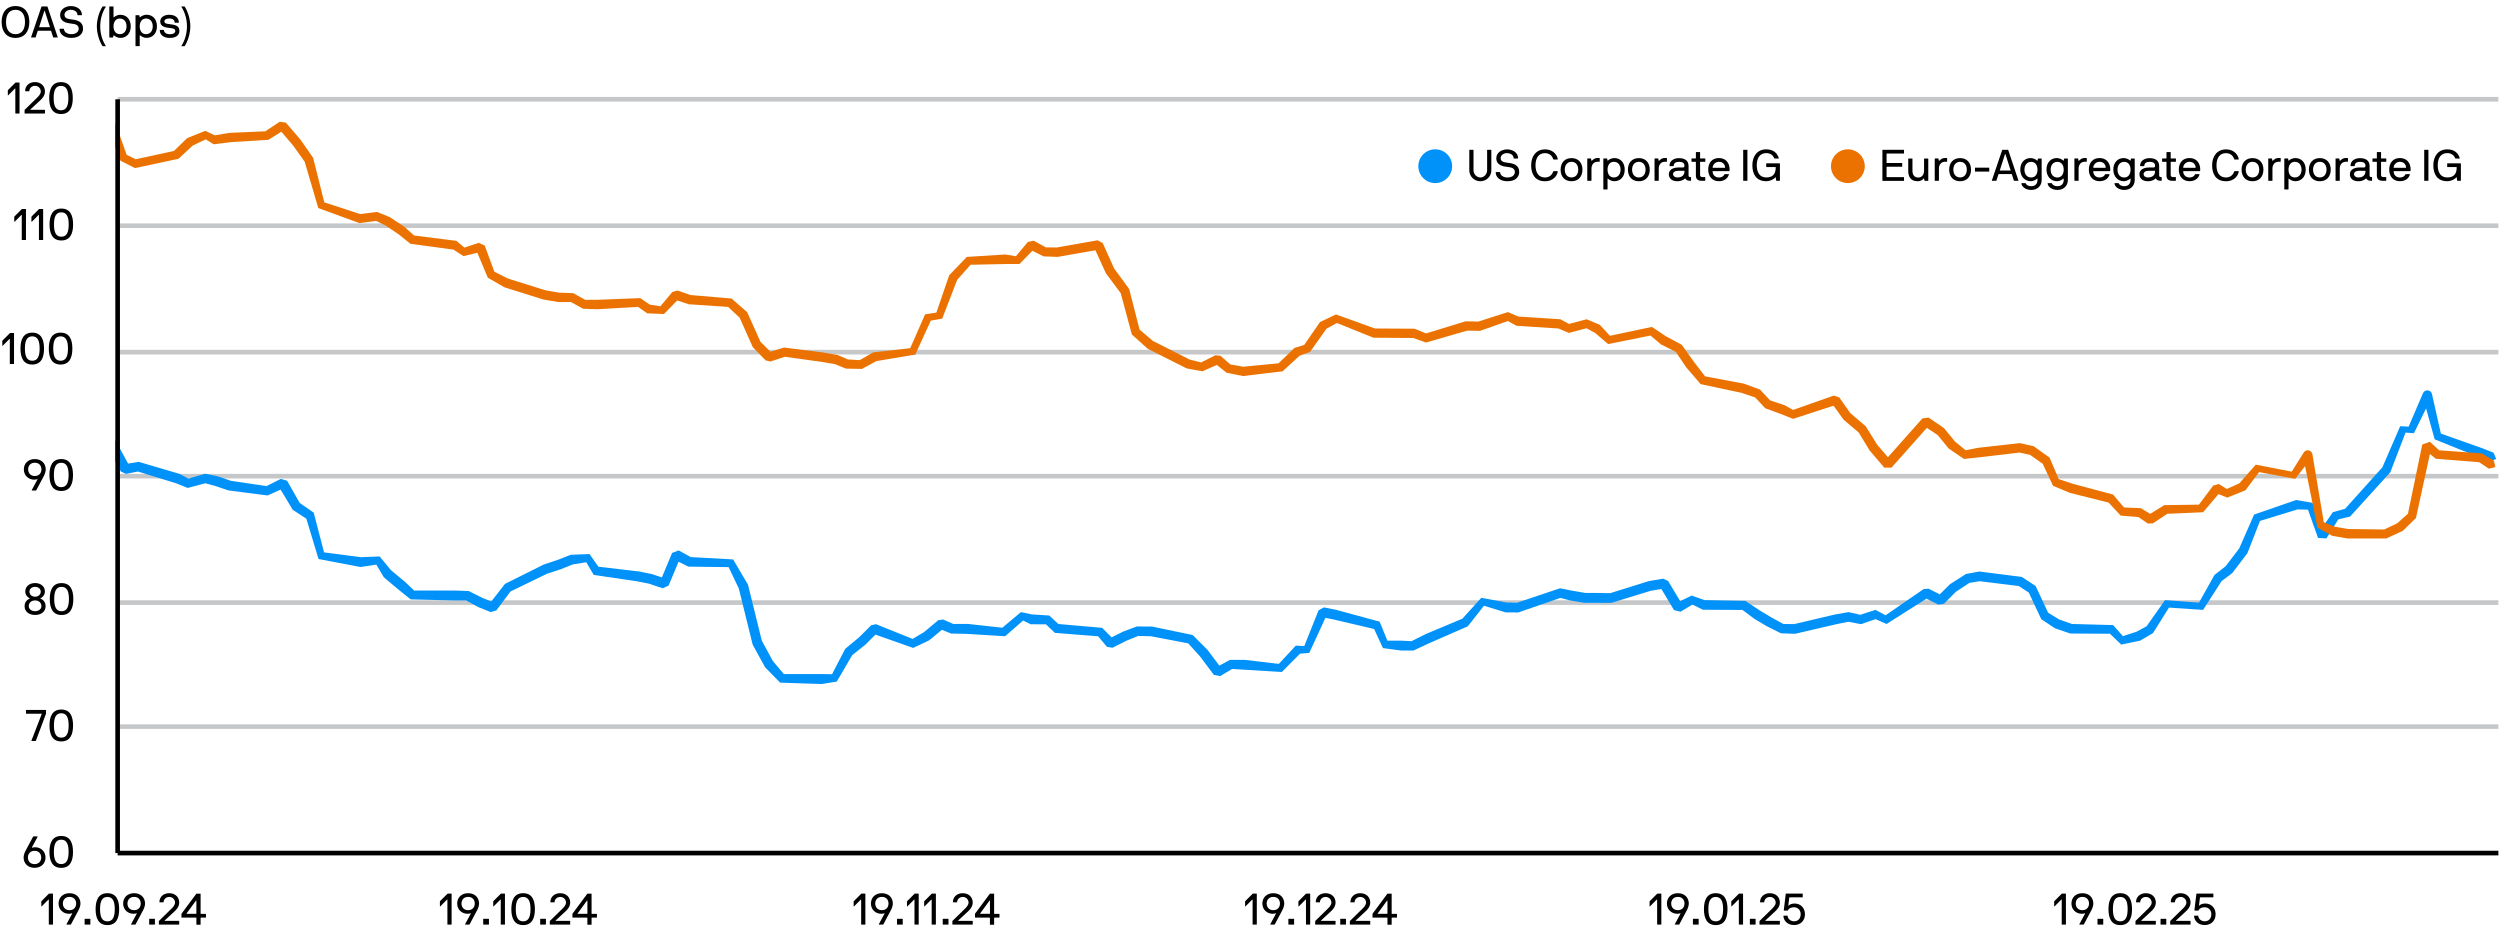 <?xml version="1.0" encoding="UTF-8"?><svg id="Graph" xmlns="http://www.w3.org/2000/svg" xmlns:xlink="http://www.w3.org/1999/xlink" viewBox="0 0 540 204.09"><defs><clipPath id="clippath"><rect x="24.89" y="20.92" width="515.27" height="163.85" style="fill:none;"/></clipPath><clipPath id="clippath-1"><rect x="24.89" y="20.92" width="515.27" height="163.85" style="fill:none;"/></clipPath></defs><path d="M3.35,8.19c-2,0-3-1.43-3-3.44S1.35,1.31,3.35,1.31s2.99,1.43,2.99,3.44-1,3.44-2.99,3.44ZM5.4,4.75c0-1.65-.72-2.63-2.05-2.63s-2.05.99-2.05,2.63.72,2.63,2.05,2.63,2.05-.99,2.05-2.63Z"/><path d="M10.2,1.4s.05.02.06.05l2.21,6.6s-.02.05-.05.05h-.89s-.04-.02-.05-.05l-.44-1.36s-.04-.05-.07-.05h-2.76s-.05.02-.06.05l-.45,1.36s-.02.05-.05.05h-.88s-.07,0-.06-.05l2.24-6.6s.03-.05.06-.05h1.17ZM10.74,5.88s.05-.02.04-.05l-1.11-3.48c-.02-.06-.08-.06-.09,0l-1.12,3.48s0,.05.04.05h2.25Z"/><path d="M15.3,2.11c-.75,0-1.37.47-1.37,1.1,0,.78.82.9,1.47.98,1.25.14,2.54.44,2.54,2.02,0,.95-.69,1.98-2.54,1.98-1.65,0-2.54-.9-2.54-1.93,0-.03.02-.05.05-.05h.85s.06.03.06.06c0,.48.51,1.11,1.59,1.11,1.01,0,1.59-.54,1.59-1.17,0-.86-.76-1.03-1.59-1.11-1.06-.11-2.42-.41-2.42-1.88,0-1.22,1.16-1.91,2.32-1.91s2.39.63,2.39,1.93c0,.03-.02.05-.05.05h-.86s-.05-.02-.05-.05c0-.64-.59-1.12-1.44-1.12Z"/><path d="M22.86,9.93s0,.05-.03.05h-.64s-.05,0-.07-.05c-.67-1.04-1.2-2.71-1.2-4.24s.53-3.2,1.2-4.24c.02-.04.04-.05.07-.05h.64s.05.02.03.05c-.8,1.25-1.21,2.72-1.21,4.24s.41,3,1.21,4.24Z"/><path d="M23.66,8.09s-.05-.02-.05-.05V1.45s.02-.05.05-.05h.81s.05.02.05.05v2.26s.05.08.1.02c.11-.13.69-.54,1.36-.54,1.39,0,2.26,1.02,2.26,2.5s-.88,2.5-2.26,2.5c-.48,0-1.1-.29-1.36-.54-.03-.03-.08-.04-.1.02l-.09.38s-.02.05-.05.05h-.71ZM25.88,4c-.86,0-1.36.7-1.36,1.69s.49,1.69,1.36,1.69c.91,0,1.45-.7,1.45-1.69s-.54-1.69-1.45-1.69Z"/><path d="M30.04,3.28s.04.02.05.05l.09.39c.02.06.08.04.1,0,.25-.28.88-.54,1.36-.54,1.39,0,2.26,1.02,2.26,2.5s-.88,2.5-2.26,2.5c-.67,0-1.25-.41-1.36-.54-.05-.06-.1-.02-.1.02v2.26s-.02.05-.05.05h-.81s-.05-.02-.05-.05V3.33s.02-.05.05-.05h.71ZM31.54,4c-.86,0-1.36.7-1.36,1.69s.49,1.69,1.36,1.69c.91,0,1.45-.7,1.45-1.69s-.54-1.69-1.45-1.69Z"/><path d="M37.77,4.91s-.05-.02-.05-.05c0-.52-.42-.87-1.19-.87-.71,0-1.03.31-1.03.61,0,.54.68.55,1.16.62.95.13,2.09.22,2.09,1.44,0,1.08-.9,1.53-2.09,1.53-1.44,0-2.15-.76-2.15-1.67,0-.03.02-.05.05-.05h.8s.06.02.06.05c0,.48.48.87,1.25.87.48,0,1.19-.1,1.19-.72,0-.54-.79-.58-1.19-.63-.91-.1-2.06-.25-2.06-1.43,0-.78.75-1.42,1.93-1.42s2.09.55,2.09,1.67c0,.03,0,.05-.04.05h-.82Z"/><path d="M39.17,1.45s0-.05.03-.05h.64s.05,0,.07.05c.67,1.04,1.2,2.71,1.2,4.24s-.53,3.2-1.2,4.24c-.02.04-.04.05-.07.05h-.64s-.05-.02-.03-.05c.8-1.25,1.21-2.72,1.21-4.24s-.41-2.99-1.21-4.24Z"/><path d="M318.28,36.78c0,.81.67,1.56,1.48,1.56s1.46-.75,1.46-1.56v-4.37s.02-.05.05-.05h.81s.05.02.05.05v4.37c0,1.32-1.05,2.37-2.37,2.37s-2.39-1.05-2.39-2.37v-4.37s.02-.05.05-.05h.81s.05.02.05.05v4.37Z"/><path d="M325.51,33.07c-.75,0-1.37.47-1.37,1.1,0,.78.82.9,1.47.98,1.25.14,2.54.44,2.54,2.02,0,.95-.69,1.98-2.54,1.98-1.64,0-2.54-.9-2.54-1.93,0-.03.02-.05.05-.05h.85s.06.03.06.06c0,.48.51,1.11,1.59,1.11,1.01,0,1.59-.54,1.59-1.17,0-.86-.76-1.03-1.59-1.11-1.06-.11-2.42-.41-2.42-1.88,0-1.22,1.16-1.91,2.32-1.91s2.39.63,2.39,1.93c0,.03-.02.05-.05.05h-.86s-.05-.02-.05-.05c0-.64-.59-1.12-1.44-1.12Z"/><path d="M335.58,36.96h.84s.05,0,.05.05c0,.63-.75,2.14-2.74,2.14-2.09,0-3-1.43-3-3.44s1.1-3.44,3-3.44c2.07,0,2.74,1.62,2.74,2.14,0,.04-.02.05-.05.05h-.84s-.06-.02-.07-.05c-.14-.41-.53-1.33-1.79-1.33-1.33,0-2.05.99-2.05,2.63s.72,2.63,2.05,2.63c1.14,0,1.64-.83,1.79-1.33,0-.04.04-.05.07-.05Z"/><path d="M339.45,39.15c-1.49,0-2.36-1.02-2.36-2.5s.87-2.5,2.36-2.5,2.36,1.02,2.36,2.5-.88,2.5-2.36,2.5ZM339.45,34.95c-.9,0-1.46.7-1.46,1.69s.55,1.69,1.46,1.69,1.45-.7,1.45-1.69-.54-1.69-1.45-1.69Z"/><path d="M345.01,34.95c-.8,0-1.25.69-1.25,1.44v2.61s-.02.05-.05.05h-.81s-.05-.02-.05-.05v-4.72s.02-.05.05-.05h.71s.04.02.05.05l.09.43c.02.06.08.04.1,0,.32-.32.67-.58,1.15-.58h.49s.05.02.05.05v.71s-.02.05-.05.05h-.49Z"/><path d="M347.09,34.24s.04.02.05.05l.09.39c.02.06.08.04.09,0,.25-.28.88-.54,1.36-.54,1.39,0,2.26,1.02,2.26,2.5s-.87,2.5-2.26,2.5c-.67,0-1.25-.41-1.36-.54-.05-.06-.09-.02-.09.02v2.26s-.02.05-.05.05h-.81s-.05-.02-.05-.05v-6.6s.02-.05.05-.05h.71ZM348.59,34.95c-.87,0-1.36.7-1.36,1.69s.49,1.69,1.36,1.69c.91,0,1.45-.7,1.45-1.69s-.54-1.69-1.45-1.69Z"/><path d="M353.99,39.15c-1.49,0-2.36-1.02-2.36-2.5s.87-2.5,2.36-2.5,2.36,1.02,2.36,2.5-.88,2.5-2.36,2.5ZM353.99,34.95c-.9,0-1.46.7-1.46,1.69s.55,1.69,1.46,1.69,1.45-.7,1.45-1.69-.54-1.69-1.45-1.69Z"/><path d="M359.54,34.95c-.8,0-1.25.69-1.25,1.44v2.61s-.02.05-.05.05h-.81s-.05-.02-.05-.05v-4.72s.02-.05.05-.05h.71s.04.02.05.05l.09.43c.02.06.08.04.1,0,.32-.32.67-.58,1.15-.58h.48s.05.02.05.05v.71s-.02.05-.05.05h-.48Z"/><path d="M365.28,39s-.02.05-.05.05h-.18c-.54,0-.88-.18-1.01-.48-.02-.05-.07-.04-.08-.02-.23.23-.77.6-1.64.6-1.19,0-1.85-.62-1.85-1.52,0-.83.73-1.45,2.04-1.45h1.02c.21,0,.31-.18.31-.31,0-.39-.05-.91-1.18-.91-.82,0-1.14.38-1.14.87,0,.03-.02.05-.05.05h-.81s-.05-.02-.05-.05c0-1.12.97-1.67,2.04-1.67,1.31,0,2.08.56,2.08,1.72v2.06c0,.14.11.31.31.31h.18s.05.02.05.05v.71ZM363.84,36.94s-.02-.05-.05-.05h-1.28c-.86,0-1.14.4-1.14.73s.33.71.95.71c1.15,0,1.52-.68,1.52-1.26v-.13Z"/><path d="M368.34,39s-.02.05-.05.05h-.73c-.79,0-1.25-.34-1.25-1.12v-2.93s-.02-.05-.05-.05h-.85s-.05-.02-.05-.05v-.62s.02-.05.05-.05h.85s.05-.02.05-.05v-1.28s.02-.05.05-.05h.81s.05.02.05.05v1.28s.02.05.05.05h1.03s.05.02.05.05v.62s-.02.05-.05.05h-1.03s-.05.02-.05.05v2.77c0,.29.13.48.51.48h.56s.05.02.05.05v.71Z"/><path d="M369.97,36.97s-.05.02-.05.05c0,.69.5,1.32,1.35,1.32.67,0,1.01-.29,1.21-.67.02-.04.04-.05.07-.05h.85s.06,0,.05.05c-.25.93-1.09,1.47-2.17,1.47-1.43,0-2.31-1.02-2.31-2.5s.84-2.5,2.31-2.5,2.32,1.02,2.32,2.5c0,.1,0,.19-.03.27,0,.03-.04.06-.07.06h-3.53ZM371.28,34.95c-.92,0-1.35.81-1.35,1.25,0,.03.03.05.05.05h2.59s.05-.02.05-.05c0-.54-.39-1.25-1.33-1.25Z"/><path d="M377.39,32.36s.05.02.05.05v6.6s-.02.05-.05.05h-.81s-.05-.02-.05-.05v-6.6s.02-.05.05-.05h.81Z"/><path d="M384.46,39s-.02.05-.05.05h-.69s-.06,0-.07-.06l-.09-.67s-.06-.06-.08-.02c-.29.4-1.09.84-1.97.84-2.09,0-3-1.43-3-3.44s1.1-3.44,3-3.44c1.7,0,2.44.96,2.72,1.93,0,.04-.02.05-.05.05h-.88s-.05,0-.06-.05c-.29-.74-.93-1.12-1.73-1.12-1.33,0-2.05.99-2.05,2.63s.72,2.63,2.05,2.63,2.05-.66,2.05-2.19c0-.03-.02-.05-.05-.05h-1.96s-.05-.02-.05-.05v-.71s.02-.05.05-.05h2.86s.05.02.05.05v3.66Z"/><circle cx="310.01" cy="35.9" r="3.65" style="fill:#0092f9;"/><path d="M406.6,32.41s.02-.05.05-.05h4.57s.05.02.05.05v.71s-.02.05-.05.05h-3.67s-.05.02-.05.05v1.94s.02.05.05.05h3.28s.05.02.05.05v.71s-.02.05-.05.05h-3.28s-.05.02-.05.05v2.14s.02.05.05.05h3.67s.05.02.05.05v.71s-.02.05-.05.05h-4.57s-.05-.02-.05-.05v-6.6Z"/><path d="M415.74,39.05s-.04-.02-.05-.05l-.09-.43c-.02-.06-.09-.04-.1,0-.17.25-.64.58-1.25.58-1.57,0-2.07-1.01-2.07-2.24v-2.61s.02-.05.05-.05h.81s.05.02.05.05v2.61c0,.72.32,1.44,1.26,1.44.8,0,1.25-.69,1.25-1.44v-2.61s.02-.05.05-.05h.81s.05.02.05.05v4.72s-.02.05-.05.05h-.71Z"/><path d="M420.06,34.95c-.8,0-1.25.69-1.25,1.44v2.61s-.02.05-.05.05h-.81s-.05-.02-.05-.05v-4.72s.02-.05.05-.05h.71s.04.02.05.05l.09.43c.02.06.08.04.1,0,.32-.32.67-.58,1.15-.58h.48s.05.02.05.05v.71s-.02.05-.05.05h-.48Z"/><path d="M423.38,39.15c-1.49,0-2.36-1.02-2.36-2.5s.87-2.5,2.36-2.5,2.36,1.02,2.36,2.5-.88,2.5-2.36,2.5ZM423.38,34.95c-.9,0-1.46.7-1.46,1.69s.55,1.69,1.46,1.69,1.45-.7,1.45-1.69-.54-1.69-1.45-1.69Z"/><path d="M426.65,37.07s-.05-.02-.05-.05v-.76s.02-.05.05-.05h2.98s.05.02.05.05v.76s-.02.05-.05.05h-2.98Z"/><path d="M433.72,32.36s.05.02.06.05l2.21,6.6s-.02.05-.05.05h-.89s-.04-.02-.05-.05l-.44-1.36s-.04-.05-.07-.05h-2.76s-.05.02-.06.05l-.45,1.36s-.02.05-.05.05h-.88s-.07,0-.06-.05l2.24-6.6s.03-.05.06-.05h1.17ZM434.25,36.84s.05-.02.04-.05l-1.11-3.48c-.02-.06-.08-.06-.1,0l-1.12,3.48s0,.05.04.05h2.25Z"/><path d="M438.75,40.22c1,0,1.35-.68,1.35-1.35v-.26s-.06-.08-.1-.02c-.1.13-.69.55-1.36.55-1.29,0-2.26-1.02-2.26-2.5s.88-2.5,2.26-2.5c.48,0,1.09.27,1.36.53.03.03.08.05.1,0l.09-.38s.02-.05.05-.05h.71s.05.02.05.05v4.58c0,1.28-.91,2.16-2.25,2.16-1.17,0-2.05-.66-2.13-1.42,0-.03.02-.05.05-.05h.83s.04.02.05.05c.08.22.42.61,1.21.61ZM438.74,38.34c.86,0,1.36-.7,1.36-1.69s-.5-1.69-1.36-1.69c-.91,0-1.46.7-1.46,1.69s.54,1.69,1.46,1.69Z"/><path d="M444.41,40.22c1,0,1.35-.68,1.35-1.35v-.26s-.06-.08-.1-.02c-.1.13-.69.55-1.36.55-1.29,0-2.26-1.02-2.26-2.5s.88-2.5,2.26-2.5c.48,0,1.09.27,1.36.53.03.03.08.05.1,0l.09-.38s.02-.05.05-.05h.71s.05.02.05.05v4.58c0,1.28-.91,2.16-2.25,2.16-1.17,0-2.05-.66-2.13-1.42,0-.03.02-.05.05-.05h.83s.04.02.05.05c.08.22.42.61,1.21.61ZM444.4,38.34c.86,0,1.36-.7,1.36-1.69s-.5-1.69-1.36-1.69c-.91,0-1.46.7-1.46,1.69s.54,1.69,1.46,1.69Z"/><path d="M450.23,34.95c-.8,0-1.25.69-1.25,1.44v2.61s-.02.05-.05.05h-.81s-.05-.02-.05-.05v-4.72s.02-.05.05-.05h.71s.04.02.05.05l.09.43c.02.06.08.04.1,0,.32-.32.67-.58,1.15-.58h.48s.05.02.05.05v.71s-.02.05-.05.05h-.48Z"/><path d="M452.19,36.97s-.05.02-.05.05c0,.69.5,1.32,1.35,1.32.67,0,1.01-.29,1.21-.67.02-.04.04-.05.07-.05h.85s.06,0,.05.05c-.25.93-1.09,1.47-2.17,1.47-1.43,0-2.31-1.02-2.31-2.5s.84-2.5,2.31-2.5,2.32,1.02,2.32,2.5c0,.1,0,.19-.03.27,0,.03-.04.06-.07.06h-3.53ZM453.49,34.95c-.92,0-1.35.81-1.35,1.25,0,.03.03.05.05.05h2.59s.05-.02.05-.05c0-.54-.39-1.25-1.33-1.25Z"/><path d="M458.85,40.22c1,0,1.35-.68,1.35-1.35v-.26s-.06-.08-.1-.02c-.1.13-.69.55-1.36.55-1.29,0-2.26-1.02-2.26-2.5s.88-2.5,2.26-2.5c.48,0,1.09.27,1.36.53.03.03.08.05.1,0l.09-.38s.02-.05.05-.05h.71s.05.02.05.05v4.58c0,1.28-.91,2.16-2.25,2.16-1.17,0-2.05-.66-2.13-1.42,0-.03.02-.05.05-.05h.83s.04.02.05.05c.08.22.42.61,1.21.61ZM458.84,38.34c.86,0,1.36-.7,1.36-1.69s-.5-1.69-1.36-1.69c-.91,0-1.46.7-1.46,1.69s.54,1.69,1.46,1.69Z"/><path d="M466.93,39s-.02.05-.05.05h-.18c-.54,0-.88-.18-1.01-.48-.02-.05-.07-.04-.08-.02-.23.23-.77.6-1.64.6-1.19,0-1.85-.62-1.85-1.52,0-.83.73-1.45,2.04-1.45h1.02c.21,0,.31-.18.31-.31,0-.39-.05-.91-1.18-.91-.82,0-1.14.38-1.14.87,0,.03-.02.05-.05.05h-.81s-.05-.02-.05-.05c0-1.12.97-1.67,2.04-1.67,1.31,0,2.08.56,2.08,1.72v2.06c0,.14.11.31.31.31h.18s.05.02.05.05v.71ZM465.48,36.94s-.02-.05-.05-.05h-1.28c-.86,0-1.14.4-1.14.73s.33.71.95.71c1.15,0,1.52-.68,1.52-1.26v-.13Z"/><path d="M469.99,39s-.02.05-.05.05h-.73c-.79,0-1.25-.34-1.25-1.12v-2.93s-.02-.05-.05-.05h-.85s-.05-.02-.05-.05v-.62s.02-.05.05-.05h.85s.05-.02.05-.05v-1.28s.02-.05.05-.05h.81s.05.02.05.05v1.28s.02.05.05.05h1.03s.05.02.05.05v.62s-.02.05-.05.05h-1.03s-.05.02-.05.05v2.77c0,.29.13.48.51.48h.56s.05.02.05.05v.71Z"/><path d="M471.62,36.97s-.05.02-.05.05c0,.69.5,1.32,1.35,1.32.67,0,1.01-.29,1.21-.67.02-.04.04-.05.07-.05h.85s.06,0,.05.05c-.25.93-1.09,1.47-2.17,1.47-1.43,0-2.31-1.02-2.31-2.5s.84-2.5,2.31-2.5,2.32,1.02,2.32,2.5c0,.1,0,.19-.03.27,0,.03-.04.06-.07.06h-3.53ZM472.92,34.95c-.92,0-1.35.81-1.35,1.25,0,.03.03.05.05.05h2.59s.05-.02.05-.05c0-.54-.39-1.25-1.33-1.25Z"/><path d="M482.67,36.96h.84s.05,0,.05.05c0,.63-.75,2.14-2.74,2.14-2.09,0-3-1.43-3-3.44s1.1-3.44,3-3.44c2.07,0,2.74,1.62,2.74,2.14,0,.04-.02.05-.05.05h-.84s-.06-.02-.07-.05c-.14-.41-.53-1.33-1.79-1.33-1.33,0-2.05.99-2.05,2.63s.72,2.63,2.05,2.63c1.14,0,1.64-.83,1.79-1.33,0-.04.04-.05.07-.05Z"/><path d="M486.54,39.15c-1.49,0-2.36-1.02-2.36-2.5s.87-2.5,2.36-2.5,2.36,1.02,2.36,2.5-.88,2.5-2.36,2.5ZM486.54,34.95c-.9,0-1.46.7-1.46,1.69s.55,1.69,1.46,1.69,1.45-.7,1.45-1.69-.54-1.69-1.45-1.69Z"/><path d="M492.1,34.95c-.8,0-1.25.69-1.25,1.44v2.61s-.02.05-.05.05h-.81s-.05-.02-.05-.05v-4.72s.02-.05.05-.05h.71s.04.02.05.05l.09.43c.02.06.08.04.1,0,.32-.32.67-.58,1.15-.58h.49s.05.02.05.05v.71s-.02.05-.05.05h-.49Z"/><path d="M494.18,34.24s.04.02.05.05l.09.39c.02.06.08.04.09,0,.25-.28.88-.54,1.36-.54,1.39,0,2.26,1.02,2.26,2.5s-.87,2.5-2.26,2.5c-.67,0-1.25-.41-1.36-.54-.05-.06-.09-.02-.09.02v2.26s-.02.05-.05.05h-.81s-.05-.02-.05-.05v-6.6s.02-.05.05-.05h.71ZM495.68,34.95c-.87,0-1.36.7-1.36,1.69s.49,1.69,1.36,1.69c.91,0,1.45-.7,1.45-1.69s-.54-1.69-1.45-1.69Z"/><path d="M501.08,39.15c-1.49,0-2.36-1.02-2.36-2.5s.87-2.5,2.36-2.5,2.36,1.02,2.36,2.5-.88,2.5-2.36,2.5ZM501.08,34.95c-.9,0-1.46.7-1.46,1.69s.55,1.69,1.46,1.69,1.45-.7,1.45-1.69-.54-1.69-1.45-1.69Z"/><path d="M506.64,34.95c-.8,0-1.25.69-1.25,1.44v2.61s-.02.05-.05.05h-.81s-.05-.02-.05-.05v-4.72s.02-.05.05-.05h.71s.04.02.05.05l.09.43c.02.06.08.04.1,0,.32-.32.67-.58,1.15-.58h.48s.05.02.05.05v.71s-.02.05-.05.05h-.48Z"/><path d="M512.38,39s-.02.05-.05.05h-.18c-.54,0-.88-.18-1.01-.48-.02-.05-.07-.04-.08-.02-.23.23-.77.6-1.64.6-1.19,0-1.85-.62-1.85-1.52,0-.83.73-1.45,2.04-1.45h1.02c.21,0,.31-.18.31-.31,0-.39-.05-.91-1.18-.91-.82,0-1.14.38-1.14.87,0,.03-.02.05-.05.05h-.81s-.05-.02-.05-.05c0-1.12.97-1.67,2.04-1.67,1.31,0,2.08.56,2.08,1.72v2.06c0,.14.11.31.31.31h.18s.05.02.05.05v.71ZM510.93,36.94s-.02-.05-.05-.05h-1.28c-.86,0-1.14.4-1.14.73s.33.71.95.71c1.15,0,1.52-.68,1.52-1.26v-.13Z"/><path d="M515.43,39s-.02.05-.05.05h-.73c-.79,0-1.25-.34-1.25-1.12v-2.93s-.02-.05-.05-.05h-.85s-.05-.02-.05-.05v-.62s.02-.05.05-.05h.85s.05-.02.05-.05v-1.28s.02-.05.05-.05h.81s.05.02.05.05v1.28s.02.05.05.05h1.03s.05.02.05.05v.62s-.02.05-.05.05h-1.03s-.05.02-.05.05v2.77c0,.29.13.48.51.48h.56s.05.02.05.05v.71Z"/><path d="M517.07,36.97s-.05.02-.05.05c0,.69.5,1.32,1.35,1.32.67,0,1.01-.29,1.21-.67.02-.04.04-.05.07-.05h.85s.06,0,.05.05c-.25.93-1.09,1.47-2.17,1.47-1.43,0-2.31-1.02-2.31-2.5s.84-2.5,2.31-2.5,2.32,1.02,2.32,2.5c0,.1,0,.19-.03.27,0,.03-.04.06-.07.06h-3.53ZM518.37,34.95c-.92,0-1.35.81-1.35,1.25,0,.03.03.05.05.05h2.59s.05-.02.05-.05c0-.54-.39-1.25-1.33-1.25Z"/><path d="M524.49,32.36s.05.02.05.05v6.6s-.02.05-.05.05h-.81s-.05-.02-.05-.05v-6.6s.02-.05.05-.05h.81Z"/><path d="M531.55,39s-.02.05-.05.05h-.69s-.06,0-.07-.06l-.09-.67s-.06-.06-.08-.02c-.29.4-1.09.84-1.97.84-2.09,0-3-1.43-3-3.44s1.1-3.44,3-3.44c1.7,0,2.44.96,2.72,1.93,0,.04-.02.05-.05.05h-.88s-.05,0-.06-.05c-.29-.74-.93-1.12-1.73-1.12-1.33,0-2.05.99-2.05,2.63s.72,2.63,2.05,2.63,2.05-.66,2.05-2.19c0-.03-.02-.05-.05-.05h-1.96s-.05-.02-.05-.05v-.71s.02-.05.05-.05h2.86s.05.02.05.05v3.66Z"/><circle cx="399.14" cy="35.9" r="3.65" style="fill:#eb7200;"/><path d="M25.41,21.44h514.24M25.41,48.75h514.24M25.41,76.06h514.24M25.41,102.85h514.24M25.41,130.16h514.24M25.41,156.95h514.24" style="fill:none; stroke:#c5c7c9; stroke-linejoin:round;"/><line x1="25.41" y1="184.26" x2="539.65" y2="184.26" style="fill:none; stroke:#000; stroke-linejoin:round;"/><g style="clip-path:url(#clippath);"><path d="M-953.27,14.17l3.09-1.03-1.05-.25,2.58,2.58h1.46s3.09-3.09,3.09-3.09l7.52.3,3.55-1.65,3.08-7.25,3.01-4.99,2.48-2.96,7.79,1.9,2.35,5.63,2.97,1.97,1.1-.03,3.09-2.06,2.73-2.71,8.51-4.46,1.71,1.08,3.47.07,1.57,11.55,1.18.81,3.09-.52,8.01.53,3.62-1.65,2.12.11,2.36,2.79,2.34,6.34,9.54,2.19,1.85,4.12,3.13,4.71,2.71,2.73,2.9,5.92,8.8,3.6,2.99,1.5,2.06,7.13,4.07.7,1.85,2.27,9.49.3h3.09l1.63,5.55,3.09,7.72,1.6.42,2.58-2.06,8.18-.29,3.24-2.88,2.82-1.35,1.91.6,2.47,3.73,9.2-.63,2.18,3.25,2.38,7.38,3.16,5.84h1.81s2.58-4.63,2.58-4.63h7.92s2.52.01,2.52.01l4-6.2-1.29.46,2.58,1.03,2.57,5.2,9.15.54,2.77.98,2.17,2.33,3.04,3.55h1.57s2.58-3.1,2.58-3.1l11.5-5.4,3.13-11.51-1.57.62,3.09,2.06,2.5,2.01,9.17,2.26,1.86,5.58,3.19,4.81,2.64,3.18,3.22,2.71,8.9.24,3.87-3.97-1.31.21,2.58,1.55,2.76,4.33,3.05,1.42,9.32-1.49,3.04-2.27-1.55-.31,3.09,5.67,2.64,3.71,3.47,1.87,9.17-4.12,3.09-1.55,2.99-4.5,3.19-8.96-1.94.02,3.09,8.24,8.8,4.19,3.51.09,2.96-1.1,2.54.57,2.95-.52,8.79-2.07,1.7,1.86,2.91,3.94,2.53,4.05,3.39,2.37,8.82.17,2.63,1.44,2.25,2.83,3.1,3.62,1.72-.24,2.58-5.67,8.38-5.23,1.63,1.12,1.34-.57,3.09-7.73,2.26-1.64,3.23-3.74-1.24.25,8.24,4.12,1.29-.3,3.09-4.12,1.75.41,2.52,1.89,2.81,4.35,9.17-.06,2.14,4.65,2.73,2.77,3.09,3.09,2.43,3.94,9.4,2.52,3.01-.51,3.55-2.8-1.58-.33,2.58,5.15,1.25.52,3.09-1.03,8.33-3.64,3.46-3.88-1.31.21,2.58,1.55,3.3,1.12,2.9.05,8.58,1.53,2.96-.52,2.11,3.27,1.7-.21,2.58-5.15-1.7.21,3.09,3.61,8.44,5.85h1.16s3.09-2.05,3.09-2.05l-1.3-.13,2.58,2.58,1.05.25,3.09-1.03,3.7-7.24,7.77-3.63,3.41-3.86,2.32-1.33-1.19-.09,3.09,2.58,3.24.24,8.42,3.03,2.05,3.7,1.04.47,3.09-.52,1.76,1.85,2.95,3.47,8.96.87h3.16s3.48-5.17,3.48-5.17l-1.78.03,3.09,5.15,2.73,2.77,9.15,3.33,1.13-.31,2.58-3.09,2.63-.71,2.78-1.64,2.73-.38,8.32-2.08,3.17-1.05,2.05.55,2.72,1.91,3.09,2.06,8.69,1.2,3.79-2.23,2.39-.93,2.71.07,1.93,1.84,9.4.23,2.05,1.4,3.45.65,2.36.97,2.9,1.96,9.18-2.98,3.61-5.59,2.08-.6,3.44-3.32-1.6-.18,2.58,4.12,9.63.48,3.11-1.69,2.24,1.12,1.28-.58,2.58-6.18,3.05-5.57,7.53-1.03,2.9.02h2.58l3.75-2.82,2.11,1.22,8.51.57,3.98-4.53-1.21.34,2.58,1.03,3.15,1.05,2.7.55,8.31,7,2.36,3.87,3.64,1.46,2.9.05,2.92.5,8.54-1.02,3.13-.52h2.41s3.66-2.22,3.66-2.22l-1.36-.2,2.58,3.09,9.73-1.19,2.78-1.09,3.17-1.58,2.32-.43,2.89.02,8.18.51,3.62-1.65,3.05-6.16,2.15.6,2.63,1.44,8.64.62,3.94-3.96-1.31.21,2.58,1.55,1.53-.63,3.09-12.37,2.6-17.62,8.65-16.15-1.92-.26,2.58,11.85,3.37,3.6,2.38,4.88,3.44,2.46,9.12-2.45-1.13-.37,3.09,4.12,2.46,5.48,3.04,10.18,3.18,1.69,9.08.59,3.51-4.6-1.2.43,3.09,1.03,2.06,3.23,3.2,3.22,8.91.82,2.99.5,2.95-.52,2.89.02,2.36,2.79,9.1-.74,3.95-10.5,2.32-2.16-1.39.06,3.09,2.58,1.45-.13,2.58-3.09,7.79,1.9,1.1-.55,2.58-5.15-1.25.52,3.09,1.03,2.03,3.69,3.24,3.27,8.97.3,2.21,4.65,2.59,4.14,3.06,5.62,1.11.52,2.58-.52,8.27,2.55,2.48,1,3.8-1.01,2.05.55,2.97,1,8.44,1.08,3.68-1.65-1.34-.39,3.09,5.15,2.93,1.9,2.64,8.72,9.09,1.73,3.39-.52,1.62,2.73,3.22,2.71,2.59,2.07,9.4.23h2.58l2.63,1.44,2.65,1.07,1.21-.34,3.09-4.12,7.88-3.82,2.96-.97,2.63-1.05,2.88-.46,1.62,2.73,9.43,1.39,2.49.5,2.97,1,1.28-.58,2.58-6.18-1.41.53,3.09,1.55,8.71.11,2.21,4.65,2.98,12.09,2.68,4.89,3.26,3.32,8.97.3,3.26-.53,3.33-5.71,2.83-2.25,2.65-2.64-1.07.24,8.76,3.09,3.45-1.63,3.22-2.67-1.04.17,2.58,1.03,3.47.07,8.18.51,3.88-3.39,1.65.8,3.29.02,1.93,1.84,9.34.74,1.91,2.28,1.19.19,3.09-1.55,2.5-1,2.71.07,8.05,1.53,2.55,2.81,3,4.01,1.35.27,2.58-1.55,2.56.15,8.18.51,3.94-3.96,2-.18,3.85-8.36-1.16.63,2.58.52,8.73,2.05,1.91,4.13,3.99.53h2.58l3.55-1.65,8.2-3.58,3.5-4.45,4.66,1.43,2.76.02,9.1-3.15,2.03.55,3.12.52h2.75s3.09.01,3.09.01l8.55-2.62,2.95-.48-1.05-.49,3.09,5.15,1.41.35,2.58-1.55,2.24,1.12,8.57.05,2.52,1.89,2.62,1.57,3.16,1.58,3.04.11,9-2.09,2.54-.51,2.72.52,3.13-1.09,2.38,1.05,9.15-5.8-1.04.07,3.09,1.55,1.19-.19,2.58-2.58,2.93-1.93,2.21-.36,8.44,1.04,2.17,1.41,2.7,5.76,2.97,1.97,3.3,1.12,8.57.05,2.43,2.34,4.08-.84,2.78-1.64,3.45-5.51,7.36.5,4-6.21,2.32-1.75,3.27-4.31,2.71-6.95,8.14-2.49,2.23.06,2.16,6.1,1.81.11,2.58-4.12,2.54-.6,8.69-9.57,3.29-8.57,1.81.13,3.84-7.82-1.94-.13,2.58,9.27,9.41,3.79,2.54,1.02,1.34-.57-.57-1.34-2.58-1.03-8.8-3.11-1.93-8.58c-.26-.94-1.56-1.02-1.94-.13l-3.09,7.21-1.83-.09-3.85,8.89-8.05,8.95-2.65.74-3.12,4.55,1.81.11-3.09-6.7-3.51-.6-9.1,3.15-3.2,7.3-2.95,3.87-2.4,1.87-3.35,5.98-7.34-.54-3.98,5.65-2.22,1.19-2.89.94-2.11-2.39-8.9-.24-2.77-.98-2.37-1.45-2.7-5.76-2.97-1.97-9.17-1.17-2.9.53-3.46,2.21-2.73,2.71,1.19-.19-3.09-1.55-1.04.07-8.24,5.67-2.18-1.16-3.29,1.05-2.54-.57-2.95.52-8.79,2.07-2.34-.03-2.63-1.44-2.51-1.51-3.05-2.03-8.82-.17-2.77-.98-3.43,1.64,1.41.35-3.09-5.15-1.05-.49-3.09.52-8.38,2.61-2.78-.05h-2.58l-2.92-.5-2.54-.51-9.3,3.13-2.23-.06-5.48-1.01-4.1,4.52-7.83,3.28-3.14,1.57-2.12-.11h-3.09l-1.68-4.11-9.42-2.56-2.61-.52-1.16.63-3.09,7.73-1.82-.11-3.67,3.95-7.4-.87h-3.16s-3.11,1.69-3.11,1.69l1.35.27-3.09-4.12-3.19-3.2-8.78-1.83-3.28-.02-2.96,1.1-3.17,1.58,1.19.19-2.58-2.58-9.43-.82-1.99-1.84-3.74-.23-2.37-.5-4.02,3.37-7.45-.82h-3.16s-2.19-.96-2.19-.96l-1.04.17-3.09,2.58-2.45,1.45-7.89-3.18-1.07.24-2.58,2.58-3.02,2.51-2.84,5.48-2.34-.04h-8.07s-2.36-2.8-2.36-2.8l-2.4-4.41-2.99-12.12-3.21-5.43-9.13-.5-2.63-1.44-1.41.53-2.58,6.18,1.28-.58-3.09-1.03-2.7-.55-8.84-1.04-1.91-2.73-4.05.16-2.79,1.09-3.04,1.01-8.38,4.18-3.45,4.43,1.21-.34-2.58-1.03-3.01-1.51-3.04-.11h-8.76l-1.93-1.84-3.08-2.56-2.44-2.96-4.05.16-7.95-1.04-2.24-8.58-3.02-2.1-2.74-4.8-1.34-.39-3.09,1.55-7.66-1.13-2.89-.99-2.7-.55-3.62,1.06-1.87-1.01-8.85-2.61-3.07.49,1.11.52-3.09-5.67-2.61-4.17-3.08-5.14-9.13-.5-2.36-2.79-2.43-3.94-3.64-1.46-1.25.52-2.58,5.15,1.1-.55-8.76-1.55-3.55,3.45,1.45-.13-3.09-2.58-1.39.06-2.58,2.58-3.35,10.21-7.39.32-2.24-2.8-3.82-.3-2.78.54-2.72-.52-8.35-.53-2.43-2.79-2.47-3.48-3.6-1.41-1.2.43-2.58,4.12-7.83-1-2.25-.96-2.49-9.64-2.63-5.8-3.2-4.31-1.13-.37-8.24,2.58-2.21-1.93-2.23-4.76-3.28-3.36-2.3-11.34c-.2-.94-1.47-1.11-1.92-.26l-8.76,16.49-2.69,17.85-3.07,12.27,1.53-.63-2.58-1.55-1.31.21-3.09,3.61-7.4-.87-2.7-1.44-3.55-.11-3.51,6.27-2.61,1.05-7.72-.62h-3.16s-2.78.53-2.78.53l-3.35,1.63-2.5,1-8.56,1.49-1.61-2.74-1.36-.2-3.09,2.06-2-.17-3.26.53-8.2,1.02-2.79-.51h-2.75s-2.77-.99-2.77-.99l-2.03-3.69-8.98-7.46-3.03-.73-2.97-1-2.52-1.01-1.21.34-3.09,4.12-7.36-.93-2.83-.98-4.08,2.76-1.92-.24h-3.09l-8.43,1.56-3.81,6.19-2.62,6.28,1.28-.58-3.09-1.03-3.43,1.64-8.23-.15-1.7-3.64-1.6-.18-3.09,3.09-2.23.8-3.59,5.58-7.72,2.66-2.16-1.95-2.77-1.13-3.3-.57-2.22-1.41-9.29-.15-1.93-1.84-3.73-.23-2.96,1.1-3.28,2.16-7.54-1.2-2.65-1.9-3.09-2.06-2.95-.67-3.62,1.06-8.17,2.04-3.01.5-2.94,1.68-2.89.94-3.04,3.41,1.13-.31-8.76-3.09-2.19-2.33-2.94-4.95-1.78.03-2.58,4.64-2.19-.53-8.18-.51-2.37-3.25-2.72-2.2-3.9.3,1.04.47-2.58-4.12-9.29-3.52-2.92-.06-2.43-2.34-1.19-.09-2.58,1.55-3.34,3.82-7.92,3.87-3.57,7.19-2.48.48,1.05.25-2.58-2.58-1.3-.13-3.09,2.06h1.16s-8.24-5.66-8.24-5.66l-2.89-3.43-1.7.21-2.58,5.15,1.7-.21-3.09-3.61-3.56.18-8.38-1.55-2.76-.02-2.77-.98-2.37-1.45-1.31.21-3.09,3.61-7.87,3.33-3,1,1.25.52-2.58-5.15-1.58-.33-3.09,2.58-2.12.3-8.32-2.05-1.94-3.67-3.24-3.27-2.58-2.58-2.94-4.95-9.19.02-2.17-4.18-3.38-2.35-3.15-.17-3.92,4.53,1.29-.3-8.24-4.12-1.24.25-3.09,3.61-2.44,1.93-3.4,8.15,1.34-.57-2.58-1.03-9.7,5.76-2.95,6.11,1.72-.24-3.09-3.61-2.57-3.08-3.42-1.81-8.71-.11-2.52-1.89-2.27-3.81-3.14-4.19-2.76-2.25-9.64,1.86-2.54.51-2.72-.52-3.13,1.09-2.71-.07-7.83-3.52-2.54-7.66c-.34-.9-1.62-.89-1.94.02l-3.09,8.76-2.48,3.92-2.68,1.17-8.24,4.12-2.17-1.55-2.2-3.28-3.03-5.56-1.55-.31-2.58,2.06-8.29,1.34-2.01-.97-2.62-4.25-2.9-1.86-1.31.21-3.09,3.61-7.46-.36-2.43-2.34-2.44-2.96-3.03-4.55-2.48-6.01-9.48-2.67-2.17-1.86-3.16-2.11-1.57.62-2.58,10.82-11.29,4.98-2.92,3.36h1.57s-3.09-3.62-3.09-3.62l-2.63-2.63-3.49-1.28-8.57-.05-2.19-5.13-3.1-1.49-1.29.46-3.09,5.67-1.67-.54-8.82.52-3.42,5.17h1.81s-3.09-5.66-3.09-5.66l-2.5-7.56-3.29-3.95-9.15.68-2.14-3.72-3.2-.91-3.75,1.63-2.84,2.77-8.09.22-3.16,2.29,1.6.42-3.09-7.73-2.58-6.2-4.04-.63h-8.76l-1.85-2.27-3.82-.3-1.6-7.02-3.61-2.14-8.34-3.13-2.53-5.68-2.77-2.84-2.96-4.48-2.53-4.57-9.48-2.06-1.79-6.05-3.32-3.45-3.31-.3-3.55,1.65-7.72-.62-3.33.53,1.18.81-2.58-12.37-4.1-.82-2.19-.96-9.62,4.68-2.82,2.76-2.93,1.93,1.1-.03-2.58-1.55-2.7-5.76-9.5-2.1-3.55,3.45-3.18,5.28-2.65,6.86-2.59.99-7.78-.11-3.82,3.39h1.46l-2.58-2.58-1.05-.25-3.09,1.03-.65,1.3,1.3.65ZM-1052.47,23.33l3.09-2.06-1.1.03,2.58,1.55,2.89,2.94,9.1-.74,3.75-3.96,2-.18-1.06-.44,3.09,4.64,2.9,1.86,9.23.66,2.69,1.44,2.25,2.83,1.36.2,3.09-2.06-1.36-.2,2.58,3.09,9.55.37,3.37-3.46,3.12-4.16,2.63-4.19,2.68-1.17,8.43-6.82,3.41-8.68-1.17.65,2.58.52,3.75-1.63-1.4-.5,2.58,5.67,1.36.51.51-1.36-2.58-5.67-1.4-.5-3.09,1.55-1.91-.6-1.17.65-3.09,8.24-7.93,6.26-2.9,1.42-2.99,4.5-3.04,4.05-2.54,3.05-7.97-.37-1.78-2.72-1.36-.2-3.09,2.06,1.36.2-2.58-3.09-3.42-1.81-9.16-.62-2.11-1.4-2.76-4.33-1.06-.44-2.58.52-3.67,3.95-7.59.68-2.24-2.8-2.77-1.7-1.1.03-3.09,2.06-.29,1.43,1.43.29ZM-1228.44,13.81l3.09-4.12,1.55.91,8.96.02,2.27,3.71,2.76,2.25,1.1.12,3.09-1.55,2.99-4.5,8.18-2.13,1.56,2.32,3.36,1.74,2.39,1.94,3.01,3.02,8.61,3.33,2.79,2.4,2.36,3.88,3.24,3.27,2.4,4.41,8.95,8.49,1.69-.44,2.58-8.24,3.07-8.19,2-.44,2.38,1.05,8.51.57,3.94-3.96,2.18-.74,2.54.57,2.36.97,9.26-.96,3.8-4.53,2.48-2.47,3.19-4.23,1.55.91,8.67,2.55,2.34,1.44,2.72,5.28,3.1,1.49,3.01,1.51,8.4,2.64,3.4.05,2.37.5,3.12.52,3.58-4.02-.24-1.44-1.44.24-2.58,3.61-2.08-.93-2.54-.51-3.29-.02-7.94-2.53-2.94-1.48-2.66-1.07-2.57-5.2-2.95-1.94-9-2.68-2.66-.54-4.12,4.51-2.48,2.47-3.19,4.23-8.06.63-2.07-.96-3.3-.57-3.13,1.09-3.49,3.89-7.4-.87-2.83-.98-3.29,1.05-3.67,8.84-2.59,8.3,1.69-.44-8.76-8.24-2.38-4.39-3.26-3.32-2.43-3.94-3.31-2.82-8.54-3.26-2.72-2.86-2.66-2.14-3.27-1.66-2.31-2.38-9.78,2.32-3.16,4.56-2.68,1.17,1.1.12-2.58-2.06-2.91-3.94-9.58-.41-2.37-.5-4.12,4.51.21,1.44,1.44-.21ZM-1271.32-7.44l2.58-.52,2.23,2.36,1.58-.33,2.58-5.15,7.84.57,1.74,3.18,3.47,1.87,2.04,8.63,3.09,10.83,9.05,2.28,1.2-.82-.82-1.2-8.24-1.55-2.29-10.09-2.58-9.27-3.62-2.19-2.2-3.28-9.6-.43-3.5,5.72,1.58-.33-3.09-2.58-3.44.3-.81,1.21,1.21.81ZM-1330.41-22.33l2.58-4.12,2.54-.6-1.33-.75,2.58,11.34,1.44.7,8.76-4.12,2.82-.43,8.61-4.77,8.17.66,1.7,5.07,3.86,1.11,1.82,4.6,3.07,7.16,1.35.54.54-1.35-3.09-7.21-2.6-5.21-3.85-1.07-1.81-5.08-9.64-1.12-3.17,1.69-3.02,1.51-2.65,1.58-2.73.38-9.03,4.21,1.44.7-2.58-11.34-1.33-.75-3.09,1.03-3.12,4.55.33,1.42,1.42-.33ZM-1609.15,13.63l2.58-1.03,2.25,1.51,3.24-.43,8.74-1.54,2.6-.52,3.67-3.95-1.78-.41,2.58,9.79,3.23,4.95,8.97,1.48,4.1-5.65,2.66-7.4,3.07-7.15,2.65-24.51,8.75-43.7-2.02.03,2.58,11.34c.26,1.15,1.95,1.03,2.03-.15l3.09-41.74-2.05.05,2.58,20.61c.12.99,1.45,1.24,1.93.37l3.09-5.67-1.16.51,8.24,2.06,2.32,32.07,1.67.71,2.58-2.06,3.27-4.31,2.63-4.19-1.56.23,8.76,7.73,1.34.02,3.09-2.58-1.66-.53,2.58,9.79,3.13,7.85,2.61,5.23,9.16,5.58,1.44-.43,2.58-5.15,3.05-5.08,2.34-1.79-1.1.12,3.09,1.55,8.64.62,2.27,4.65,1.27.43,2.58-1.03-1.29-.46,3.09,5.67,2.52,6.57,9.49,2.69,1.91,4.13,1.63.23,3.09-3.09,2.72-4.3-1.6.18,3.09,3.09,9.1-.74,3.94-9.44,2.13-1.01-1.43-.39,3.09,5.67,1.55.31,2.58-2.06,8.6-4.53,3.57-8.26,2.56-5.62,3.16-15.16-1.98.14,2.58,7.21,1.31.63,8.76-3.09,1.59,1.89,3.74.23,2.19.96,3.15,1.05,9.03-4.18,3.41-3.86-1.66-.12,2.58,4.12,3.18,3.73,2.41,5.91,9.32,4.16,2.59,1.03,3.64-.46-1.14-.67,2.58,7.21,3.28,3.93,1.45.11.11-1.45-3.09-3.61-2.39-6.89-1.14-.67-3.09.52-2.03-.97-8.75-3.6-2.02-5.63-3.26-3.88-2.48-4-1.66-.12-3.09,3.61-7.92,3.87-2.31-1.09-2.52-1.01-3.47-.07-1.93-1.84-9.75,2.92,1.31.63-2.58-7.21c-.35-.98-1.77-.88-1.98.14l-3.09,14.94-2.51,5.45-3.11,7.77-8.28,4.11-2.74,2.17,1.55.31-3.09-5.67-1.44-.39-2.58,1.55-3.53,9.3-7.4.35-2.24-2.8-1.6.18-2.58,4.12-2.95,2.91,1.63.23-2.58-4.64-9.42-2.56-1.85-6.07-3.15-5.79-1.29-.46-2.58,1.03,1.27.43-3.09-5.15-9.06-1.01-2.69-1.44-1.1.12-2.58,2.06-3.33,5.43-2.61,5.22,1.44-.43-8.76-5.15-2.18-4.73-3.06-7.65-2.54-9.67-1.66-.53-3.09,2.58,1.34.02-8.76-7.73-1.56.23-2.58,4.12-3.04,4.05-2.39,1.87,1.67.71-3.09-32.98-9.02-2.96-1.15.51-3.09,5.67,1.93.37-2.58-20.61c-.15-1.23-1.96-1.19-2.05.05l-3.09,41.74,2.03-.15-2.58-11.34c-.25-1.08-1.8-1.06-2.01.03l-8.76,43.8-2.59,24.31-3.01,6.92-2.6,7.27-3,4.97-7.23-1.52-2.36-4.19-2.44-9.48-1.78-.41-3.09,3.61-2,.18-8.74,1.54-2.6.52-2.43-1.46-3.42,1-.58,1.34,1.34.57ZM-1708.45,15.11l2.58-1.55,3.13-2.09-1.3-.13,2.58,2.58,9.05,4.33,3.02.1,3.55-1.65-1.43-.58,2.58,7.21,3.89,1.19h8.41s2.21,4.67,2.21,4.67l1.68.13,2.58-3.09-1.77-.33,3.09,9.27,3.55.7,8.64,1.02,3.08-1.1,3.28-2.16,2.65-2.11,3.3-4.87,7.75-2.7,2.4,1.04,2.37,1.45,1.19-.09,3.09-2.58,2.79-4.37-.33-1.42-1.42.33-2.58,4.12-2.88,2.33,1.19-.09-2.58-1.55-3.3-1.12-8.93,3.1-3.59,5.03-2.36,1.83-3.02,2.01-2.39.93-8.26-1.1h-2.7s-2.11-8.58-2.11-8.58l-1.77-.33-2.58,3.09,1.67.13-3.09-5.15-9.13-.5-2.92-.5-1.77-6.54-1.43-.58-3.09,1.55-2.12-.11-8.32-4.02-2.29-2.37-1.3-.13-3.09,2.06-2.53,1.52-.35,1.41,1.41.35ZM-1859.25-3.58l8.76-8.24,2.6-2.6-1.3.13,3.09,2.06,2.42,2.45,2.96,4.48,9.23-.58h2.96s3.42-4.03,3.42-4.03l-1.76-.14,3.09,6.18,1.3.5,2.58-1.03,8.03,3.11,3.43.06,3.42-4.04,2.82-1.8,2.65-2.11,8.46-2.92,3.13-5.11-1.78.03,3.09,5.15,2.73,2.77,2.94,4.95,1.07.48,11.34-2.06,2.01.97,2.81,2.41,1.39-.06,2.58-2.58,11-4.41,3.36-2.74,2.45-1.45-1.39-.31,3.09,4.64,8.69,3.98,2.58,5.7,2.56,5.63,3.46,2.49,2.27,3.81,1.42.33.33-1.42-2.58-4.12-3.39-2.37-2.21-5.24-3.11-6.22-8.75-4.09-2.65-4.26-1.39-.31-2.58,1.55-3.22,2.67-11.07,4.48-2.91,2.8,1.39-.06-3.09-2.58-2.85-1.2-11.9,2,1.07.48-3.09-5.15-2.73-2.77-2.94-4.95-1.78.03-2.58,4.64-8.2,2.62-2.88,2.23-3.02,2.01-2.84,3.87-2.25-.43-8.42-3.03-3.3,1.05,1.3.5-3.09-6.18-1.76-.14-2.58,3.61-2.25-.43-8.37,1.04-2.11-4.19-2.71-2.73-3.25-2.19-1.3.13-2.58,2.58-8.74,8.22-.04,1.46,1.46.04ZM-1891.86-37.53l2.58,8.76,3.75,1.72,2.37,1.45,2.65,8.22,9.03,2.22,2.5,3.26,2.46,4.47,1.4.4.4-1.4-2.58-4.64-3.21-3.78-8.84-1.89-2.31-8.09-3.02-2.09-3.3-1.12-1.91-8.07-1.28-.7-.7,1.28ZM-1986.73-85.02l3.09-15.46-1.97.17,2.58,6.7,1.85.16,3.09-5.15-1.07.48,8.24,1.55,2.55,2.81h1.46l2.58-2.58-1.19.19,3.09,1.55,3.42-1-1.11-.23,8.76,8.76,2.78,1.7,3.45.65,3.47-2.86-1.68-.35,3.09,7.73,1.21.62,8.24-2.06-1.23-.67,3.09,9.27,2.72,3.88,1.57.13,3.09-3.09-1.7-.38,2.58,7.21,9.05,8.16,3.94-.27,3.36-6.8-1.96-.17,3.09,13.91,1.23.78.78-1.23-3.09-13.91c-.22-.98-1.57-1.1-1.96-.17l-2.58,6.18-2.31-.1-7.91-7.49-2.29-6.79-1.7-.38-3.09,3.09,1.57.13-2.58-3.61-2.95-9-1.23-.67-8.24,2.06,1.21.62-3.09-7.73-1.69-.35-2.58,2.58-2.19-.8-2.21-1.41-8.56-8.6-1.11-.23-2.58,1.03-2.25-1.51-1.19.19-2.58,2.58h1.46l-3.09-3.09-8.78-1.83-1.07.48-3.09,5.15,1.84.16-2.58-6.7c-.37-.96-1.77-.84-1.97.17l-3.09,15.46.81,1.21,1.21-.81ZM-2088.07-50.17l3.09,5.15,2.62,3.68,2.98,7.02,8.94,2.65,3.91-2.2-1.1.03,2.58,1.55,4.08-1.51,2.99-4.5-1.05.47,8.76,1.55,1.05-.47,2.58-4.12-1.78-.05,3.09,5.67,1.86-.1,2.58-6.18,3.08-6.66,7.99-6.87,3.42-16.55,2.55-8.66,3.12-17.63h-2.03s2.58,13.92,2.58,13.92l9.48,3.38,2.38,12.13c.22.93,1.49,1.08,1.92.22l2.58-5.15-1.91-.15,3.09,9.79,1.91.15,2.58-5.15-.46-1.38-1.38.46-2.58,5.15,1.9.15-3.09-9.79-1.9-.15-2.58,5.15,1.92.22-3.09-12.88-9.47-3.32-1.85-13.11c-.21-1.13-1.83-1.12-2.03,0l-3.09,17.52-2.55,8.65-3.12,16.07-7.91,6.63-3.35,7.04-2.59,6.22,1.86-.1-3.09-5.67-1.78-.05-2.58,4.12,1.05-.47-8.76-1.55-1.05.47-2.58,4.12-2.68,1.17-1.58-1.51-1.1.03-3.09,2.06-7.42-2.2-2.4-6.62-2.68-3.8-3.05-5.08-1.41-.35-.35,1.41ZM-2266.98-87.02l2.58,9.79,3.08,13.87,2.58,10.84,1.63.58,8.76-6.7,2.68-2.67,2.19.8,1.14-.67,2.58-7.21-1.95-.02,3.09,9.27,8.47,9.14,3.06,3.57,2.57,3.08,1.12.32,3.09-1.03,2.05.55,9.56-6.35,2.93-6.63-1.95-.16,3.09,12.88,1.78.43,3.09-3.61-1.7-.21,2.58,5.15,9.62,1.08,3.02-1.1-1.32-.52,3.09,6.7,3.51.6,2.77.98,8.82-2.04,3.67-4.5-1.84-.42,2.58,12.88,3.12,9.4,2.57,8.72,9.63,1.76h2.7s4.04-7.83,4.04-7.83l-1.15.6,2.58.52,1.12-.55,3.09-6.18,8-6.9-1.14.15,3.09,1.55,2.1,5.17,3.12,5.74,1.88-.17,2.58-7.73,8.22-3.52,2.98-3.94,2.82-1.8,3.52-12.97,1.78.25.81-1.21-1.21-.81-2.58.52-3.89,13.13-2.66,1.45-2.84,3.87-8.36,3.79-3.12,8.34,1.88-.17-3.09-5.67-2.54-5.6-3.57-2.04-1.14.15-8.24,7.21-3.33,6.5,1.12-.55-2.58-.52-1.15.6-3.09,7.21-1.63-.62-8.64-1.02-1.71-8.03-3.1-9.31-2.54-12.76-1.84-.42-3.09,4.12-7.67,1.68-2.52-1.01-2.9-.05-2.16-6.1-1.32-.53-2.58,1.03-8.32-.59-1.72-4.58-1.7-.21-3.09,3.61,1.78.43-3.09-12.88c-.23-.97-1.57-1.08-1.95-.16l-2.58,6.18-8.4,5.74-1.78-.68-3.62,1.06,1.12.32-2.58-3.09-3.1-3.62-8.28-8.8-2.86-8.89c-.31-.93-1.62-.94-1.95-.02l-2.58,7.21,1.14-.67-3.09-.52-3.47,2.86-8.66,6.61,1.63.58-2.58-10.82-3.09-13.9-2.59-9.83-1.26-.73-.73,1.26ZM-2305.16-41.23l3.09-15.97,2.41-.25-1.16-.38,2.58,3.61,9.66-.09,3.47-6.82,3.05-5.57,2.64-7.36,3.08-7.69-.57-1.34-1.34.57-3.09,7.73-2.59,7.25-3.03,5.52-2.62,6.28-7.87-.12-1.68-3.18-1.16-.38-3.09,1.03-3.78,16.76.82,1.21,1.21-.82ZM-2364.9-4.99l2.58-1.55,2.24,1.12,3.43-1.64,7.84,3.68,1.18-.29,2.58-3.09-1.36.2,3.09,2.06,1.52-.46,2.58-6.18,3.13-10.41,8.14-13.68,2.78-1.73-1.52-.46,2.58,6.18c.38.92,1.72.81,1.95-.16l3.09-12.88-1.53.64,2.58,1.55,1.41-.35-.35-1.41-2.58-1.55-1.53.64-3.09,12.88,1.95-.16-2.58-6.18-1.52-.46-3.09,2.06-8.56,14.24-3.19,10.53-2.54,6.08,1.52-.46-3.09-2.06-1.36.2-2.58,3.09,1.18-.29-8.76-3.61-3.5,1.62-2.24-1.12-3.43,1.64-.35,1.41,1.41.35ZM-2643.36,23.6l3.09-4.12,2.74-8.56-1.93.1,3.09,7.21,1.25.58,8.24-2.58,3.67-5.61-1.09.48,2.58.52,3.95-2.8,2.93-15.04,8.66-16.71,2.68-15.24-2.01.1,3.09,11.34c.27.97,1.63,1.02,1.97.07l3.09-8.76,2.51-4.48,8.49-6.38-1.55-.36,2.58,5.15,2.99,21.33,2.57,23.16,1.35.86,3.09-1.03,7.27,6.52,2.76,8.8,1.85.22,2.58-4.12,2.54-.6-1.29-.61,2.58,6.7,9.49,2.69,1.81,10.06,4.09.79,2.37.5,2.63,2.36,8.12,9.66,3,5.02,1.88-.28,2.58-10.31,2.09.78,3.55-8.43,8.46-7.28,2.86-7.64,2.98-4.41-1.74-.04,3.09,5.15,1.31.41,11.34-5.15,3.09-6.18-1.11.59,3.09.52,1.14-.67,2.58-7.21,3.11-10.36,7.38-.3,3.13-.52,3.05-2.27,3.33-5.43-1.09.48,2.58.52,9.73-10.11-1.74-.34,2.58,7.21,3.18,5.34,1.41.35,2.58-1.55,2.1,1.58,1.36-.41,8.24-14.43,2.2.52,2.37.5,1.09-.48,3.09-5.15,2.22-1.19,8.79-5.69-1.4-.27,2.58,3.61,1.85-.38,3.09-14.43,2.25.29,3.25-4.02-1.4.27,8.76,5.67,2.3,3.34,2.92,15.57,2.59,9.86,3.15,6.87,1.37.5.5-1.37-3.09-6.7-2.52-9.62-3.08-15.91-2.75-4.01-9.04-5.93-1.4.27-2.58,3.61-2.42.1-3.93,15.23,1.85-.38-2.58-3.61-1.4-.27-8.76,5.67-2.55,1.53-3.45,5.51,1.09-.48-2.58-.52-3.29-.02-9.14,14.95,1.36-.41-3.09-1.55-3.57,1.58,1.41.35-3.09-5.15-2.49-7.03-1.74-.34-8.76,9.79-1.61-.84-1.09.48-3.09,5.15-2.34,1.79-2.62.3-8.2,1.02-3.95,11.03-2.56,7.16,1.14-.67-3.09-.52-1.11.59-2.58,5.67-10.82,4.64,1.31.41-3.09-5.15-1.74-.04-3.09,4.64-2.69,7.44-8.47,7.3-2.87,8.18-2.11-.7-3.58,11.09,1.88-.28-3.09-5.15-8.34-9.92-3.22-2.7-3.03-.73-3.29-.02-1.57-10.03-9.53-2.83-1.85-6.07-1.29-.61-3.09,1.03-3.12,4.55,1.85.22-3.09-9.27-8.57-7.17-4.07.85,1.35.86-2.58-23.19-3.1-21.67-2.68-5.47-1.55-.36-8.76,6.7-2.85,4.96-3.16,8.92,1.97.07-3.09-11.34c-.29-1.06-1.82-.99-2.01.1l-2.58,14.94-8.66,16.71-2.67,14.72-2.74,1.97-1.71-.73-1.09.48-3.09,5.15-7.67,2.12,1.25.58-3.09-7.21c-.38-.88-1.64-.82-1.93.1l-2.58,8.24-2.93,3.81.21,1.44,1.44-.21ZM-2743.31,87.34l3.09-1.03,3.15-5.11,3.02-4,7.97-4.9,2.22,1.13,2.26,1.89,1.63-.51,3.09-10.31,2.51-4.99-1.04.56,8.76,1.03,2.05,1.84,3.41,1.2,1.11-.31,3.09-3.61,2.69-4.81,7.74,1.55,2.05,1.84,2.88,4.4,1.7.03,2.58-3.61,3.11-4.66,7.75-2.7,2.16,1.95,1.57-.58,2.58-9.27,3.08-9.76,2.56-7.18-.62-1.32-1.32.62-2.58,7.21-3.1,9.83-2.59,9.31,1.56-.58-3.09-2.06-9.18,2.98-3.59,5.03-2.56,3.58,1.7.03-3.09-4.64-2.79-2.29-9.28-1.25-3.6,5.16-2.97,3.44,1.11-.31-3.09-1.03-2.26-1.89-9.28-1.25-1.04.56-2.58,5.15-3.16,10.47,1.63-.51-2.58-2.06-3.41-1.2-9.12,5.26-3.37,4.38-2.65,4.76-2.52.55-.65,1.3,1.3.65ZM-2806.51,93.43l2.58,1.55,3.16,1.58,3.04.11,2.77.98,9.26-1.51,1.75,1.85,3.16,2.11,1.1.03,13.89-7.71,2.26,1.11,2.9.05,3.98-5.65-1.09.48,2.58.52,1.21-.81-.81-1.21-2.58-.52-1.09.48-3.09,5.15-1.69-.5-2.77-.98-9.07,4.72-3.05,1.52-2.65,1.58,1.1.03-3.09-2.06-2.5-2.01-9.58,1.34-2.59-.99-2.9-.05-2.63-1.44-2.51-1.51-1.41.35.35,1.41ZM-2893.86,82.21l8.76-2.06,2.87-1.67,3.39-4.39,1.95-.12,2.32,1.91,8.09,8.12,2.9,5.92,3.3,1.06,4.08-3.95,2-.18,8.85-2.6,3.01-2.84,2.19.8h2.75s3.26-.52,3.26-.52l8.58-4.76-1.43-.44,3.09,6.18,2.97,1.97,2.8,3.86,1.44.21.21-1.44-3.09-4.12-2.87-1.81-2.7-5.76-1.43-.44-8.24,4.64-2.76.4h-2.41s-2.92-.52-2.92-.52l-3.47,2.86-8.32,2.32-2.49.49-3.67,3.95-1.59-.86-2.37-5.63-8.44-8.51-3.25-2.19-3.35.36-3.71,4.51-2.28,1.28-8.47,1.94-.77,1.24,1.24.77ZM-2933.35,109.98l8.24-3.61,3.14-1.57,2.84-2.77,2.69-.78,2.89-2.23,7.99,1.25,3.57-4.6,2.88-2.33.13-1.45-1.45-.13-3.09,2.58-2.79,4.37-7.77-1.51-3.34,2.28-2.77.86-2.98,2.83-2.82,1.35-8.2,3.58-.53,1.36,1.36.53ZM-3022.52,112.41l2.58,2.06,3.41,1.2,2.17,2.33,9.49.3h2.58l3.42-1.08,2.45-.48,3.46-2.21,8.01,1.7,2.23,1.41,3.79-.38,2.61-.52,3.75-5.08,7.58-1.1,2.73.52,1.81,5.08,1.6.37,3.09-2.58,1.92.24,8.58,1.53,1.05-.47,2.58-4.12,2.22.48,1.03-1.03-1.03-1.03h-3.09l-3.45,4.61,1.05-.47-8.76-1.55-2.76-.02-3.75,2.82,1.6.37-2.58-5.67-3.86-1.11-8.6,1.55-3.76,5.08-1.92.08-3.06.51-1.88-1.41-9.11-1.68-3.84,2.22-2.21.36-3.22,1.06-2.25-.05h-8.76l-1.85-2.27-3.49-1.28-2.26-1.89-1.45.16.16,1.45ZM-3121.53,109.53l2.58.52,2.83,1.46,2.31,2.38,9.37,1.33,3.08-1.1,2.71.07,2.19.96,3.15,1.05,9.43-3.1,1.85,1.02,3.01,1.51,2.1,5.17,3.25,3.85,8.78,2.39,4.07-3.36,1.85.3,3.95-5.1,1.92-.08,8.62-.5,1.99,1.4,1.31-.21,3.09-3.61,1.79.36,3.75-2.82.13-1.45-1.45-.13-3.09,2.58-1.92-.24-3.87,3.97,1.31-.21-2.58-1.55-9.35.37-2.72.53-3.75,5.08-1.72-.46-3.82,3.39-7.27-2.33-2.56-3.28-2.42-5.42-3.57-2.04-2.65-1.07-9.49,3.08-2.42-1.04-2.52-1.01-3.47-.07-2.96,1.1-8.26-1.1-1.97-2.28-3.36-1.74-2.83-.6-1.21.81.81,1.21ZM-3299.91,125.22l3.09-3.09,2.75-4.87-1.07.52,3.09.52,8.69,2.05,2.81.03,3.42-1.08,3.04-3.41,2.96-2.44,8.24-6.69,2.27.73,1.82,4.6,3.84,1.07,2.36.97,9.08.59,3.02-1.1-1.11-.23,3.09,3.09,2.78,1.7,1.19-.09,3.09-2.58,8.09-4.53,2.76-.4,2.94-1.68,2.1,1.58,3.42-1,8.67-2.54,2.29.04,3.26-.53,1.68,2.29,3.99-.23,8.65-.5,3.31-3.46,2.47-.16,3.25-4.02,2.08.93,8.11,2.54,2.94,1.48,2.2,3.28,3.93.43h2.58l8.64,1.02,1.97,2.28,1.51-.06,3.09-3.61-1.16.29,2.58,1.03,3.3.57,1.19-.85-.85-1.19-3.09-.52-2.36-.97-1.16.29-3.09,3.61,1.51-.06-2.58-2.58-9.37-1.33h-2.7s-3.09,0-3.09,0l-1.74-3.18-3.47-1.87-8.4-2.64-3.23-.55-3.58,4.02-2.42.1-3.2,3.45-8.03.15-3.2.53-1.68-2.29-3.99.23h-2.41s-9.05,2.6-9.05,2.6l-2.67,1.06-2.25-1.51-3.57,1.58-2.73.38-8.58,4.76-3.25,2.68,1.19-.09-2.58-1.55-2.89-2.94-1.11-.23-2.58,1.03-8.32-.59-2.25-.96-3.3-.57-1.82-4.6-3.84-1.07-9.06,6.92-3.1,2.58-2.71,3.22-2.63.71-2.25-.05-8.52-2.03-3.16-.53-1.07.52-2.58,4.64-2.92,2.86v1.46h1.46ZM-3699,104.74l3.09,2.06,2.62,1.57,4.08-1.51,8.82-5.19,2.93-4.46-1.7.07,3.09,4.12,3.4.41,2.43,2.34,8.97-.28,3.35-1.08,2.78-1.64,3.34-3.82,2.79-10.73,8.35-5.59,2.92-6.08-1.76.19,3.09,4.12,2.76,2.25,3.28,1.66,8.77-.41,2.37,2.34,2.85,1.2,3.01,1.51,2.39,1.94,9.58-1.34,3.19-3.45,2.47-.16,3.31-5.15-1.86-.12,3.09,7.73,9.43,3.18,2.14,2.32,2.84,8.87,2.72,3.88,3.6,1.41,8.76-1.51,3.23-1.07,1.72,1.45,3.62.15,2.19.96,8.91,2.11,3.34-1.67-1.19-.09,3.09,2.58,1.19.09,2.58-1.55,3.29-3.25,7.88-2.86,3.39-2.75-1.19.09,2.58,1.55,3.62.15,1.78,2.72,9.32,2.4,2.08,2.3,3.82.3,2.78-.54,2.56,1,9.32-2.04,2.54-.51,2.56,1,2.37,1.45,3.05,2.03,8.94-.87,3.54-2.23-1.22-.05,2.58,2.06,3.57.73,1.95,2.73,9.37,1.9,3.48-2.86,2.82-1.35-1.19-.19,2.58,2.58,3.49,1.28,8.38,1.58,3.28.02,2.19.96,3.64-.46-1.04-.47,2.58,4.12,9.63.48,3.45-4.61-1.33.38,3.09,1.55,1.1-.12,2.58-2.06,2.62-.3,8.53.53h2.64s3.09,0,3.09,0l2.19.96,2.9,1.96,8.57,2.2,2.88,1.47,2.14,4.22,1.36.42,3.09-1.55,2.76-2.18,7.88,2.26,3.19-1.08,2.71.07,2.37.5,2.72,1.91,8.82.17,2.63,1.44,2.83.6,3.95-2.8,2.45-1.45.35-1.41-1.41-.35-2.58,1.55-3.22,2.67-1.71-.73-2.83-1.46-8.7-.11-2.52-1.89-2.95-.67-3.29-.02-2.96,1.1-8.14-2.11-3.46,2.26-2.91,1.43,1.36.42-2.58-4.64-3.53-1.97-8.45-2.14-2.77-1.92-2.77-1.13-3.47-.07h-2.58l-8.7-.51-3.32.53-3.05,2.27,1.1-.12-3.09-1.55-1.33.38-2.58,4.12-7.89-.48-1.7-3.64-1.04-.47-3.09.52-2.02-.97-3.47-.07-8.05-1.53-2.96-1-2.17-2.33-1.19-.19-3.09,1.55-2.84,2.77-7.85-1.83-1.96-2.74-3.71-.87-2.1-1.85-1.22-.05-3.09,2.06-7.8.87-2.39-1.9-2.62-1.57-3.3-1.12-3.1.48-8.79,2.07-2.53-1.01-3.1.48-2.89-.02-1.85-2.27-9.25-2.34-2.02-2.75-3.88-.37-2.05-1.4-1.19.09-3.09,2.58-7.95,2.92-3.46,3.33-2.38,1.39,1.19.09-3.09-2.58-1.19-.09-2.58,1.55-7.99-2.18-2.43-.98-3.47-.07-2.05-1.4-3.95.94-8.11,1.51-2.58-1-2.06-3.23-2.95-9-2.83-2.98-9.2-2.84-2.42-7.12-1.86-.12-2.58,4.64h-2.36s-3.2,3.45-3.2,3.45l-8.15,1.19-1.75-1.85-3.28-1.66-2.65-1.07-2.81-2.41-8.97.28-2.57-1.44-2.39-1.94-2.91-3.94-1.76.19-2.58,5.67-8.42,5.77-2.98,10.9-2.87,3.19-2.32,1.33-2.89.94-7.98.46-2.37-2.34-3.24-.24-2.27-3.71-1.7.07-2.58,4.12-8.41,4.81-3.03,1.51-1.59-1.51-3.05-2.03-1.43.29.29,1.43ZM-3777.45,97.13l3.09-1.03,2.98-2.83,3.22-4.79,7.58-1.1,2.9.02,3.5-5.72-1.65.27,3.09,3.09,3.1.8,9.14-1.54,1.67,2.29,3.16,2.64,2.44,2.96,3.15,3.16,8.43,5.3,4.1-1.5,2.32-.43,2.72.52,2.54.51,1.21-.81-.81-1.21-2.58-.52-3.12-.52-2.95.52-3.35,1.63-7.24-5.1-2.91-2.95-2.51-3.02-3.22-2.71-2.51-2.51-9.67,1.26-2.19-.51-2.57-2.81-1.65.27-2.58,5.15-2.17-.57-8.43,1.56-3.76,5.08-2.45,2.42-2.69.78-.65,1.3,1.3.65ZM-3928.74,59.95l8.24,4.64,2.61,9.2,3.03,2.12,2.89,2.94,1.11.23,2.58-1.03,8.5-.96,3.41-6.81,3.02-5.02-1.53.27,2.58,2.06,1.47-.19,3.09-4.12,7.76,1.94,1.92,3.19,3.27,2.77,2.3,5.3,4.03.6,8.61-3.16,2.4,1.04,2.06,3.23,4.1-.1,10.85,3.57,2.01,3.69,3.39,2.37,3.15.17,11.8-5.78,3.29-2.71-1.19.09,2.58,1.55,2.67,6.74,2.88,2.46,9.4.23h2.58l2.27,3.71,2.87,1.81,1.19-.09,3.09-2.58.13-1.45-1.45-.13-3.09,2.58,1.19-.09-2.58-1.55-2.8-3.86-3.4-.41h-8.76l-1.93-1.84-2.79-6.82-2.99-2.02-1.19.09-3.09,2.58-11.14,5.54-2.12-.11-2.52-1.89-2.27-3.81-11.9-4.04-3.57.48-1.57-3.19-3.6-1.41-8.93,3.1-2.73-.07-1.64-5.06-3.37-2.94-2.4-3.41-9.42-1.96-4.1,4.52,1.47-.19-2.58-2.06-1.53.27-3.09,5.15-2.64,6.32-7.93.4-2.84,1.1,1.11.23-3.09-3.09-2.77-1.7-2.64-9.22-8.72-5.23-1.4.39.39,1.4ZM-3971.33,36.84l3.09,1.03,7.99,5.54,3.22,1.62,2.14,4.22,3.42,2.42,3.53-.93,8.09,2.61,1.93,5.11,1.11.59,3.09-.52.85-1.19-1.19-.85-3.09.52,1.11.59-2.58-5.67-9.41-3.14-3.25,1.06-2.14-1.96-2.25-4.28-3.53-1.97-8.12-5.6-3.35-1.16-1.3.65.65,1.3ZM-4055.82,7.51l2.58-.52,3.35-1.63-1.1-.12,2.58,2.06,9.06,3.26,2.28,1.89,3.9-.3,2.02.97,2.81,2.41,9.15-1.85,2.67.53,1.07-.52,2.58-4.64,2.52-.55,2.45-.48,8.62-.5,1.64,3.64,3.06,5.62,2.5,7.56,3.19,5.36,8.71,18.46,1.58.36,2.58-2.06.16-1.45-1.45-.16-2.58,2.06,1.58.36-8.76-18.55-3.14-5.24-2.48-7.52-3.16-5.84-2.61-4.17-9.69.03-2.72.53-3.22,1.06-3.15,5.11,1.07-.52-3.09-.52-8.66,2.08-2.18-2.37-2.85-1.2-3.64.46-1.76-1.85-9.06-3.26-2.28-1.89-1.1-.12-3.09,1.55-2.32.43-.81,1.21,1.21.81ZM-4156.26-7.79l2.58,3.09,1.36.2,3.09-2.06,2,.17,8.42,3.03,2.39,1.46,2.89,2.94,1.26.15,2.58-1.55,2.39.65,9-5.84,2.51.18,3.5-5.72,3.16-11.53,2.58-9.27-1.43.66,8.76,4.12,2.18,3.27,3.15,3.68,2.98,1.32,2.9,1.96,8.55,10.12,2.44,4.95,3.44,2.46,2.77,1.13,2.75,2.86h1.46v-1.46l-3.09-3.09-2.92-1.26-2.9-1.96-2.23-4.76-8.9-10.51-3.3-2.25-2.77-1.13-2.69-3.32-2.52-3.54-9.16-4.46-1.43.66-2.58,9.27-3.09,11.34-2.5,4.96-2.17-.57-8.83,5.85-2.34-.68-3.28,1.68,1.26.15-3.09-3.09-2.77-1.7-8.95-3.18-2.92-.06-3.66,2.23,1.36.2-2.58-3.09-1.45-.13-.13,1.45ZM-4336.63-32.97l2.58-2.58,2.53-.23,3.25-4.02,2.08.93,7.83,5.5,3.84-.35-1.15-.69,2.58,7.73,3.74,1.68,2.03,3.69,9.01,6.97,2.22,7.73,3.35,3.51,1.26.15,2.58-1.55,3.29-3.25,7.45.82,3.98-4.53-1.4.24,3.09,2.06,1.36-.2,2.58-3.09,2.13.87,7.87,5.01,4.1-1.5-1.44-.61,2.58,8.24,3.42,3.06,2.4,3.41,9.48,1.46,1.86,3.18,3.76.93,1.07-.52,2.58-4.64,3.14-7.31,7.6-2,3.57-3.92-1.51.06,2.58,2.58h1.46l3.09-3.09,1.65.8,8.73,2.05,3.01-.51,3.35-1.63,1.73,1.07,3.3.57,8.16,2.04,2.68,2.37,2.85,5.37h1.81s2.58-4.63,2.58-4.63l2.92-2.86v-1.46h-1.46l-3.09,3.09-2.75,4.87h1.81s-3.09-5.66-3.09-5.66l-3.34-2.87-8.65-2.27-3.17-.53-2.36-.97-3.93,1.58-2.32.43-8.32-2.05-2.61-.52-4.02,3.37h1.46l-2.58-2.58-1.51.06-3.09,3.61-7.77,2.26-3.73,7.79-2.53,4.54,1.07-.52-3.09-.52-1.91-3.19-9.48-1.46-1.86-3.18-3.27-2.77-2.25-7.76-1.44-.61-3.09,1.55-7.24-5.1-3.47-.66-3.54,3.45,1.36-.2-3.09-2.06-1.4.24-3.09,4.12-7.36-.93-3.88,3.39-2.38,1.39,1.26.15-3.09-3.09-2.32-7.82-9.12-7.21-2.33-3.85-3.64-1.46-1.92-7.08-1.15-.69-3.09.52-7.49-5.5-3.51-.68-3.58,4.02-2.42.1-3.14,2.86v1.46h1.46ZM-4646-544.81l2.58-93.26,8.71-26.5-2.01-.27,2.58,53.59,3.09,78.83,2.58,59.77,3.1,19.19,8.27,31.02,3.06,32.29c.11,1.21,1.86,1.26,2.04.06l2.58-16.49,2.73-1.94,2.92-10.85-1.96.11,8.76,23.19,2.51,31.15,3.1,25.8,2.57,55.57,11.36,52.21,3.08,24.64c.14,1.14,1.77,1.23,2.03.1l3.09-13.4,2.1-.89-1.51-.56,3.09,9.27,1.63.47,8.24-6.7,3.45-14.49-1.98.1,2.58,7.73,3.09,9.27,1.77.33,2.58-3.09-1.35.21,8.76,5.67,3.34-.37-1.16-.63,3.09,7.73,2.63,4.76,1.88-.19,3.09-9.79,7.72-3.51-1.28-.3,3.09,4.12,1.47.19,2.58-2.06,3.43-10.81,2.43-3.3,8.26-2.72-1.28-.55,2.58,5.67,4.03.6,3.37-3.46-1.78-.36,3.09,10.31,8.25,26.29,3.07,13.83,3.08,17.98,2.72,4.49,1.2.43,3.09-1.03-1.15-.35,11.34,14.94,2.46,5.47,3.06,8.18,2.9,2.5,8.75,7.2,2.22,12.8,3.09,18.52,2.6,9.38,3.06,29.2,8.72,5.92,1.54-.61,3.09-11.85,2.57-9.26,3.12-26.43-1.96.31,2.58,5.67,9.22,5.12,2.03,35.23,1.49.85,3.09-1.55,3.09-8.32-1.71.4,3.09,3.09,9.1-.74,2.79.51,1.16-.75,3.09-11.34,2.46-3.85,2.95-2.91,7.39,1.32,2.25,7.58,2.58,6.71,3.07,10.23,1.28.69.69-1.28-3.09-10.31-2.6-6.77-3.09-8.24-9.08-1.69-3.95,3.39-2.72,4.3-3.21,11.61,1.16-.75-3.09-.52-8.54,1.02-2.24-2.8-1.71.4-2.58,7.73-2.57.95,1.49.85-2.58-36.07-9.3-5.47-2.12-5.18c-.43-.95-1.84-.73-1.96.31l-3.09,26.28-2.55,9.12-3.1,11.87,1.54-.61-8.24-5.15-2.61-28.6-2.61-9.44-3.07-18.44-2.58-13.42-9.12-7.81-2.59-2.07-2.77-7.8-2.6-5.73-11.45-15.14-1.15-.35-3.09,1.03,1.2.43-2.58-4.12-2.95-17.66-3.1-13.96-8.27-26.36-3.09-10.29-1.78-.36-2.58,3.09-2.3-.37-1.64-5.06-1.28-.55-8.76,3.09-3.07,3.98-3.24,10.61-2.23,1.55,1.47.19-3.09-4.12-1.28-.3-8.24,4.12-3.61,10.4,1.88-.19-2.58-4.64-3.04-7.61-1.16-.63-2.58.52-8-5.52-1.35.21-2.58,3.09,1.77.33-3.09-9.27-2.58-7.73c-.33-.99-1.76-.92-1.98.1l-3.09,13.91-7.89,6.12,1.63.47-3.09-9.27-1.51-.56-2.58,1.55-3.57,14.05,2.03.1-3.09-24.73-11.35-52.13-2.55-55.48-3.1-25.84-2.57-31.39-8.82-23.47c-.36-.94-1.72-.87-1.96.11l-2.58,10.31-2.75,2.03-2.93,17.12,2.04.06-3.09-32.46-8.27-31.08-3.07-18.96-2.56-59.65-3.09-78.83-2.58-53.6c-.05-1.14-1.65-1.36-2.01-.27l-8.76,26.79-2.63,93.56,1,1.06,1.06-1Z" style="fill:#0092f9;"/></g><g style="clip-path:url(#clippath-1);"><path d="M-732.49-26.59l3.09,1.55,3.24-.43,11.91-3.1,3.34-18.89-1.59.71,3.09,2.06,3.53-.93,8.61-2.01-1.16-.54,2.58,5.15,3.16,4.75,2.46,6.99,4.06.68,8.05,1.53,3.74-1.64,2.76-2.18-1.57-.34,3.09,6.18,2.54,6.61,9.43,3.2,2.34,1.44,3.3,1.12,2,4.16,3.06,6.63,9.18.6,2.43,2.34,1.6-.37,2.58-5.67,3.06-5.6h-1.81s3.09,5.67,3.09,5.67l9.08,1.05,3.33-.53,2.79-1.09,2.54.57,2.02,2.29,9.43.82,2.25.96,2.75,2.86,2.37,5.37,3.25,3.85,8.78,2.39,3.02,1.01,2.17,2.33,2.84,9.37,2.92,2.56,9.28,1.25,3.43-2.87,3.25-5.35,2.08-.6,2.88-.46h8.07s3.75-2.8,3.75-2.8l1.92.24,2.21,4.65,3.32,2.84,8.78,1.26,2.26,7.09,2.54,9.17,3.36,3.54,1.26.15,2.58-1.55,8.23.15,3.41-4.04,2.71-1.22-1.3-.32,2.58,3.61,1.57.13,3.09-3.09,7.71-1.26,2.9.02,1.93,1.84,3.57.73h2.75s8.82-.5,8.82-.5l1.99,1.4,2.89,2.94,2.37,5.37,4.03.6,7.99,2.03,3.17.53h2.75s3.42-1.07,3.42-1.07l3.72-8.32,7.87-5.2,3.5-11.39-1.93.14,2.58,5.67,3.37,2.94,3.44-.3,8.12,4.04,2.18,3.27,3.6,1.41,3.29-1.05,2.38,1.05,8.51.57,2.83.98,1.05-.25,2.58-2.58,2.19.8,2.02,2.29,1.07.24,8.76-3.09,1.59,1.89,3.27,1.66,2.31,2.38,3.49,1.28,8.82-2.04,3.17-1.05,2.45-.48,2.56,1,2.85,1.94,8.69,1.2,3.05.51,2.36.97,2.75,2.86,1.26.15,2.58-1.55,8.41-1.41,1.75,1.85,3.41,1.2,2.52,1.01,3.64-.46,8.2-1.02,3.13-.52,3.2-3.45-1.12.32,3.09,1.03,2.52,1.01,9.49-3.08,3.17-6.21,2.15.6,3.3-2.88,3.39-25.33,7.77-4.41-1.43-.34,3.09,5.15,3.08,1.46,3.01,1.51,3.55.11,8.12,1.02,3.05.51,2.22,1.41,3.16,1.58,3.04.11,7.86,15.44,2.84,2.37,2.76,8.3,2.67,4.33,3.5,1.92,8.52,1.64,3.11.52,3.58-4.02,2.58-.65,2.63-1.05,8.61-2.01,3.21-4.58,2.22.48,2.05,1.4,3.3,1.12,8.44,1.08,2.76,1.44,2.65,1.07,1.04-.17,3.09-2.58,2.43.24,8.43-1.56,3.07-.51,2.2.51,4.08-3.95,2.81-18.04L-99.85-.92l-1.99-.1,2.58,12.37,3.11,10.89,1.19.73,2.58-.52,2.72.52,8.54-1.02,3.62-2.81-1.04.17,2.58,1.03,2.53,6.66,2.62,4.73,9.66.53,2.78-.54,2.89.02,1.93,1.84,3.9-.3,8.2-1.02,2.39,1.9,1.22-.05,2.58-2.06,2.12,1.2,3.88-1.6,7.78.11,3.42-1.08,3.15-5.11-1.47.36,3.09,2.06,3.35-.36,8.74-1.54,2.93-1.68,3.55-11.42-1.86.26,2.58,4.12,3.31,2.82,8.78,1.26,2.44,3.25,2.63,2.63,2.86,7.38,3.15,1.6,9.38-2.01,3.07-2.85,2.82-1.35,1.73,1.07,3.64-.46,8.14-.5,3.6-2.23-1.35-.19,3.09,3.61,2.52,3.54,2.94,10,8.92,3.26,3.57-.48,2.02.97,2.9,1.96,2.5,2.01,9.28,1.25,2.17,1.41,3.95-.94-1.28-.58,2.58,6.18,3.58,2.07,8.4,2.64,3.23.55h2.75s2.63,1.45,2.63,1.45l3.04.11,8.82-.52,1.99,1.4,3.62.15,3.37-3.46-1.12.32,3.09,1.03,8.51.57,2.5,2.34,2.82,6.34,2.78,2.87,1.05.25,3.09-1.03,7.79,1.08,3.05.51,2.36.97,3.47.07,3.11-1.69,8.41-1.41,3.36-7.34,2.46-.42,3.23-8.38,2.9-3.26,7.53-.16h3.03s3.37-3.46,3.37-3.46l-1.25.26,3.09,1.55,3.04.11,8.94-1.56-1.12-.59,2.58,5.67,3.21,4.31,2.41,8.93,3.43,3.09,8.44,4.25,3.38.61,3.72-1.64-1.1-.12,2.58,2.06,3.57.73,8.54-1.02,3.69-3.39,2.23-.8,3.57-5.02,2.25-1.23,7.89,3.18,8.59.06,2.77.98,8.88-2.57,2.78.05,6.02-2.12,1.84,1.02,9.08.59,2.25.96,3.8-1.01,1.87,1.01,2.81,2.41,9.15-1.85,2.27,1.92,3.2,1.61,2.2,3.28,3.15,3.68,8.84,1.89,2.96,1,2.17,2.33,3.49,1.28,2.52,1.01,9.49-3.08-1.18-.37,2.58,3.61,3.27,2.77,2.36,3.88,3.18,3.73h1.55s8.24-9.26,8.24-9.26l-1.34.17,3.09,2.06,2.36,2.89,3.31,2.26,3.35-.36,8.68-1.02,2.25.5,2.72,1.91,2.23,4.76,3.69,1.55,8.32,2.08,2.61,2.82,3.82.3,2.05,1.4,1.1-.03,3.09-2.06,7.74-.34,3.85-4.53-1.21.34,2.58,1.03,3.93-1.58,2.95-3.93,7.8,1.45,3.57-4.6-1.88-.34,3.09,15.46,3.2,1.79,3.3.57h8.41s3.55-1.64,3.55-1.64l2.84-2.77,3.37-15.46-1.65.6,2.58,2.06,9.34.74,2.11,1.4,1.41-.35-.35-1.41-2.58-1.55-9.23-.66-1.99-1.84-1.65.6-3.09,14.94-2.3,2.06-2.82,1.35-7.78-.11-2.92-.5-2.36-.97-2.46-14.7c-.18-.91-1.39-1.14-1.88-.34l-2.58,4.12-7.77-1.51-3.54,4.03-2.71,1.22-1.73-1.07-1.21.34-3.09,4.12-7.48.11-3.6,2.23,1.1-.03-2.58-1.55-3.62-.15-2.36-2.79-8.72-2.33-3.02-1.01-1.98-4.64-3.44-2.46-2.95-.67-9.08,1.02-2.66.53-2.32-1.91-2.36-2.89-3.31-2.26-1.34.17-8.24,9.27h1.55s-3.09-3.59-3.09-3.59l-2.49-4-3.31-2.82-2.4-3.41-1.18-.37-8.76,3.09-1.85-1.02-3.15-1.05-2.17-2.33-3.49-1.28-8.38-1.58-2.5-3.26-2.52-3.54-3.47-1.87-2.98-2-9.07,1.92-2.18-2.37-2.85-1.2-3.8,1.01-1.87-1.01-9.08-.59-2.25-.96-6.4,2.05-2.74-.06-8.55,2.62-2.46-1.02-8.57-.05-8.42-3.03-3.45,1.63-3.42,4.95-2.1.65-3.44,3.32-7.64.74-2.79-.51-2.1-1.85-1.1-.12-3.09,1.55-2.46-.61-7.95-4.03-2.89-2.45-2.24-8.76-3.26-4.46-2.46-5.48-1.12-.59-8.76,1.55-2.4-.02-2.63-1.44-1.25.26-2.58,3.09-2.3-.37-8.31.52-3.81,3.96-2.77,8.07-2.44.38-3.21,7.31-7.98.9-2.93,1.68-2.56-.15-2.19-.96-3.31-.57-8.29-1.04-3.55,1.08,1.05.25-2.58-2.58-2.88-6.4-3.37-2.94-8.84-.75-2.83-.98-1.12.32-2.58,3.09-2.3-.37-2.05-1.4-9.35.37h-2.52s-2.63-1.44-2.63-1.44l-3.04-.11-2.92-.5-8.11-2.54-2.94-1.48-2.09-5.66-1.28-.58-3.09,1.03-1.72-1.45-9.17-1.17-2.05-1.84-3.16-2.11-2.77-1.13-3.64.46-7.77-2.54-2.41-9.62-2.73-3.91-3.15-3.68-1.35-.19-3.09,2.06-7.74.34-3.2.53-2.02-.97-3.94,1.58-2.84,2.77-8.27,1.79-1.96-.98-2.52-7.15-2.8-2.92-3.04-3.55-8.9-1.38-2.56-2.35-2.36-3.88-1.86.26L.2,23.22l-2.12.95-8.41,1.41-2.6.52-2.32-1.91-1.47.36-2.58,4.64-2.52.55-7.92-.05-3.55,1.65-2.3-1.09-3.55,2.23,1.22-.05-3.09-2.06-8.94.87-3.13.52-1.76-1.85-3.74-.23-2.78.54-8.56-.02-1.68-4.11-3.05-7.12-3.14-1.58-1.04.17-3.09,2.58-7.71.8-2.79-.51-2.95.52,1.19.73-3.09-10.82-2.56-12.29c-.22-1.04-1.67-1.11-1.99-.1l-8.76,27.82-2.61,17.68-2.85,3.09-1.59-.86-3.46.51-8.26,1.55-2.9-.02-3.75,2.82,1.04-.17-2.58-1.03-3.01-1.51-8.58-1.13-2.89-.99-2.37-1.45-3.62-.15-3.45,4.61-8.12,1.6-2.72,1.08-3.04,1.01-3.09,3.99-2.08-.93-8.22-1.54-2.82-1.45-2.16-3.75-2.99-8.56-2.9-2.52-8.5-15.66-3.48-.54-2.63-1.44-2.51-1.51-3.45-.65-8.29-1.04h-3.22s-2.63-1.44-2.63-1.44l-2.65-1.07-2.59-4.73-1.43-.34-8.24,5.15-3.57,25.48-2.28,1.98-2.36-.3-3.51,6.27-8.16,2.55-1.85-1.02-3.15-1.05-1.12.32-2.58,3.09-2.47.16-8.2,1.02-3.13.52-2.02-.97-3.15-1.05-2.26-1.89-9.58,1.34-2.93,1.68,1.26.15-3.09-3.09-2.92-1.26-3.3-.57-8.29-1.04-2.65-1.9-3.34-1.15-3.1.48-3.22,1.06-8.17,2.04-2.52-1.01-2.17-2.33-3.36-1.74-2.39-1.94-9.75,2.92,1.07.24-2.58-2.58-3.65-.8-3.47,2.86,1.05-.25-3.09-1.03-8.51-.57-2.83-.98-3.29,1.05-2.38-1.05-2.06-3.23-9.16-4.46-3.22.44-2.23-2.36-2.3-5.3c-.4-.87-1.67-.78-1.93.14l-3.09,10.82-7.84,5.1-3.46,8.2-2.46.44-2.25-.05-2.92-.5-8.16-2.04-3.34-.03-1.64-5.06-3.3-3.39-2.78-1.7-9.35.37h-2.52s-2.92-.5-2.92-.5l-2.1-1.85-3.73-.23-8.43,1.56-3.63,3.38,1.57.13-2.58-3.61-1.3-.32-3.09,1.55-2.95,3.93-7.92-.43-3.11,1.69,1.26.15-3.09-3.09-2.31-8.82-3.13-7.84-9.07-1.67-2.56-2.35-2.87-4.89-3.46-.5-3.75,2.82-7.58-.24-3.26.53-2.79,1.09-3.59,5.58-2.42,2.38-7.91-1.33-2.05-1.84-2.75-9.3-2.83-2.99-3.49-1.28-8.32-2.08-2.56-3.28-2.42-5.42-3.3-3.39-2.92-1.26-9.08-.59-1.91-2.28-3.65-.8-3.13,1.09-2.88.46-8.01-.53-2.25-5.13h-1.81s-3.09,5.67-3.09,5.67l-2.61,5.74,1.6-.37-3.09-2.58-8.9-.24-2.16-6.1-2.61-4.71-3.67-1.51-2.37-1.45-9-2.68-1.91-6.08-3.13-6.27-1.57-.34-2.58,2.06-2.91,1.43-7.59-1.64-3.28-.02-1.61-6.53-3.2-4.86-2.51-5.04-1.16-.54-8.76,2.06-2.72,1.08-2.14-1.96-1.59.71-2.58,18.03-11.09,2.24-2.52.5-2.43-1.46-1.38.46.46,1.38ZM-1471.25-107.81l2.58,3.61,3.01,6.05,2.5,9.59,9.23,5.78,2.09,11.69,1.74.52,3.09-3.09,2.69-3.74,2.42-.1,7.89,1.54,1.07-.48,3.09-5.15,2.71-14.78-1.84.44,3.09,4.12,1.21.34,2.58-1.03,8.86-4.68,2.61.12,3.54-7.36,3.11-9.32-1.9.14,2.58,5.15,9.62,1.08,3.17-1.69,2.89-.94,2.89-2.23-1.37-.08,3.09,3.09,1.09.24,8.24-3.09,3.69-8.31,2.52-4.52-1.86-.12,3.09,7.73,3,2.05,9,2.68,2.34,1.44,1.19-.09,3.09-2.58-1.04.17,2.58,1.03,2.65,3.78,1.29.3,8.24-4.12,2.17,1.55,1.4-.5,2.58-5.67-1.11.59,3.09.52,1.82,4.6,9.68.57h3.09l1.61,6.04,3.17,5.31,2.93,1.9,9.05,2.18,1.97,3.2,3.76.93,1.84,4.12,3.17,4.24,9.2-.63,3.29-1.08,3.04-3.41,2.13.87,3.47-2.86,8.74-8.22-1.43-.02,2.58,2.58,1.39.06,3.09-2.58-1.56-.29,2.58,4.64,1.07.52,3.09-.52,7.53,5.01,2.75,4.81,2.62,3.68,3.47,1.87,3.24-.43,8.44,1.04,2.43,3.25,2.38,7.38,3.29,3.95,2.98,1.32,9.53-3.61,1.98.57,2.57,2.81,2.78,1.7,3.79-.38,8.2-1.02,2.79.51,2.1,1.85,3.73.23,1.7,3.64,9.19,4.51,2.81.59,4.08-3.95,2-.18,2.89.02,8.37-1.04,3.82-5.09-1.24.39,2.58,1.03,3.3.57,2.22,1.41,9.47-1.41,2.59.99,1.25-.52,2.58-5.15,2.34.04,3.35-6.26,7.76,1.12,3.28-2.29,3.27-4.31-1.55.11,2.58,2.58,3.99-.23,8.54-4.22,7.84,4.12,1.19-.19,2.58-2.58,8.15-.74h2.46s2.77.98,2.77.98l3.29-1.05-1.21-.34,3.09,4.12,8.71,3.44,2.72,2.86,1.11.23,2.58-1.03-1.3-.5,3.09,6.18,2.53,7.1,9.61,1.71,2.55,2.34,3.44-.3,2.89.02,3.45-4.61,8.32-3.74,3.06-5.62,2.83-2.25,2.71-3.22-1.36.2,3.09,2.06,8.88-.34,3.81-3.96,2.81-14.92,2.25.32,3.28-4.59,8.59-8.04-1.66-.35,2.58,6.18,3.22,4.34,2.46,5.48,1.84.07,3.09-5.67,7.34.54,2.52,1.89,1.41-.26,2.58-3.61,2.98-2.96,2.77-5.42,8.02-.99-1.1-.55,3.09,6.18,2.85,2.4,1.22.05,3.09-2.06,1.62,1.13,8.85,2.61,2.03,3.22,3.47,1.87,2.03,11.15,3.93,1.31,8.16,2.04,1.03-.33,3.09-3.61,2.32-1.33-1.47-.45,3.09,6.7,2.87,2.43,9.01,3.76,1.99,7.6,3.25,4.43,1.62.04,2.58-3.09,2.76-1.28,7.91-.93,3.79-4.53-1.55.11,2.58,2.58,3.16,2.64,2.71,1.64,9.58-2.47,3.13-1.04-1.23-.48,2.58,4.64,3.33,2.87,2.51,2.51,9.01,4.82,1.27-.25,2.58-3.09-1.52.07,3.09,3.09,3.1.8,3.12.52,8.66-2.08,3.41-2.2-1.41-.26,2.58,3.61,2.91,17.61,3.59.86,8.94-1.56,3.13-2.86-1.3.13,3.09,2.06,2.5,2.01,3.9-.3.85-1.19-1.19-.85-3.09.52-1.76-1.85-3.16-2.11-1.3.13-2.58,2.58-8.21,1.26-2.4-.02-2.08-17.18-2.75-4.03-1.41-.26-3.09,2.06-7.92,1.92-2.67-.53-2.54-.51-2.56-2.81-1.52.07-2.58,3.09,1.27-.25-8.76-4.64-2.33-2.39-3.16-2.64-2.34-4.35-1.23-.48-3.09,1.03-8.72,2.57-1.76-1.44-2.96-2.48-2.51-2.51-1.55.11-3.09,4.12-7.55.63-3.42,1.65-2.91,3.35,1.62.04-3.09-4.12-2.42-7.93-9.35-4.25-2.32-1.91-2.8-6.33-1.47-.45-2.58,1.55-3.34,3.82,1.03-.33-8.24-2.06-3.17-.53-1.74-11.05-3.64-2.25-2.2-3.28-9.31-2.97-2.48-1-4.05,2.16,1.22.05-2.58-2.06-2.81-5.84-1.1-.55-8.76,1.55-3.32,5.71-2.9,2.82-2.69,3.74,1.41-.26-3.09-2.06-8.82-.17-4,6.2,1.84.07-2.58-5.67-3.21-4.31-2.45-5.96-1.66-.35-8.76,8.24-2.74,4.33-2.39.04-3.42,15.26-2.86,3.12-7.53.16-2.46-1.89-1.36.2-2.58,3.09-2.96,2.44-2.84,5.48-8.28,3.65-3.01,4.51-2.22-.48-2.78.54-2.23-2.36-9.3-1.26-1.73-6.54-3.14-6.3-1.3-.5-2.58,1.03,1.11.23-3.09-3.09-8.61-3.33-2.63-3.78-1.21-.34-2.58,1.03-2.38-1.05-2.9-.05-8.88,1.04-3.18,2.87,1.19-.19-3.09-1.55-2.51-1.51-3.3-1.12-9.03,4.18-2.8.42-1.68-2.29-1.55.11-3.09,4.12-2.39,1.87-8.06-.74-3.57,6.27-2.32-.07-3.33,5.71,1.25-.52-3.09-1.03-9.26,1.51-1.87-1.41-3.45-.65-2.36-.97-1.24.39-3.09,4.64-7.51.58h-2.96s-2.78.53-2.78.53l-3.67,3.95-1.59-.86-8.52-4.04-2.14-3.74-3.97-.48-1.93-1.84-3.57-.73-8.54,1.02-3.13.52-1.88-1.41-2.89-2.94-3.1-.8-9.35,3.66-1.8-1.03-2.69-3.32-2.38-7.38-3.29-3.95-9.42-1.38-2.9.53-2.43-1.46-2.2-3.28-3.05-5.08-8.58-5.5-3.81.37,1.07.52-2.58-4.64-1.56-.29-3.09,2.58,1.39.06-2.58-2.58-1.43-.02-8.76,8.24-2.6,2.6-2.19-.8-3.54,3.45-2.63.71-8.05.99-2.14-3.72-2.5-4.52-3.82-1.03-1.91-3.19-9.36-2.47-2.28-1.43-2.74-4.8-2.5-6.54-4.05-.66h-8.76l-1.65-4.58-3.85-1.07-1.11.59-2.58,5.67,1.4-.5-3.09-1.55-9.17,4.12,1.29.3-3.09-4.12-3.02-1.37-1.04.17-3.09,2.58,1.19-.09-2.58-1.55-9-2.68-2.34-1.44-2.67-7.23-1.86-.12-2.58,4.64-3.15,7.85-7.65,2.51,1.09.24-3.09-3.09-1.37-.08-2.58,2.06-2.77.86-2.78,1.64-8.17-.66-1.71-4.58-1.9.14-3.09,9.27-2.56,6.65-2.13-.66-9.24,4.76-2.48.98,1.21.34-3.09-4.12-1.84.44-2.58,14.43-2.96,4.8,1.07-.48-8.24-1.55-3.45.51-3.25,4.02-2.98,2.96,1.74.52-2.58-12.37-9.25-5.83-2.1-9.16-3.17-6.38-2.66-3.74-1.44-.24-.24,1.44ZM-1766.17-107.89h3.09l1.93,1.84,1.22.05,11.34-7.73-1.31-.12,3.09,3.09,3.51-.23,2.32,1.91,8.75.69,2.37,3.25,2.63,2.63,2.92,5.43,2.51,7.07,9.29,4.71,3.2,1.08,1.92,7.08,1.71.4,3.09-3.09-1.67-.3,2.58,5.67,9.58,1.63,2.31.96,3.01,1.51,2.09,5.66,3.58,2.07,8.64.62,3.82-2.81-1.56-.29,2.58,4.64,2.98,17.2,2.64,6.4,9.59,1.66,2.49.5,2.97,1,2.52,1.01,1.21-.34,3.09-4.12,7.83-3.28,2.22,1.52,3.57-1.58-1.19-.09,3.09,2.58,1.5-.19,2.58-3.61,8.04-.61,3.83-5.09,2.66-5.81-1.4.5,3.09,1.55,2.83.6,8.84,1.04,3.49-3.46,2.3.37,2.05,1.4,3.95-.94,7.3,6.03,1.28-.03,3.09-2.58,1.92.24,3.26-.53,3.42-16.31,8.75-35.99,2.56-8.18,3.14-48.68-1.56.82,2.58,1.55,1.51-.56,3.09-9.27,8.26-29.42-2.02-.22,3.09,55.13,2.58,21.19c.14,1.14,1.76,1.23,2.03.12l3.09-12.88,2.6-20.72-1.58.74,8.76,5.67,2.92,2.96,2.35,5.85,3.03,17.3,2.62,7.38,9.39,3.72,2.02,4.17,1.84-.07,3.09-6.7,1.64.6,1.03-1.03-1.03-1.03h-2.58l-4.03,7.3,1.84-.07-2.58-4.64-9.32-3.56-1.95-6.59-3.05-17.35-2.64-6.4-3.31-3.42-8.93-5.8-1.58.74-2.58,20.61-3.07,12.77,2.03.12-2.58-21.13-3.09-55.07c-.06-1.16-1.71-1.34-2.02-.22l-8.24,29.37-3.08,9.23,1.51-.56-2.58-1.55-1.56.82-3.09,48.44-2.53,8-8.78,36.13-2.59,15.53-2.24-.33h-2.41s-3.75,2.8-3.75,2.8l1.28-.03-8.24-6.18-4.04.88-1.72-1.45-3.62-.15-3.37,3.46-7.85-1.39-2.49-.5-2.83-1.46-1.4.5-2.58,5.67-3.01,4.49-8.02.58-3.29,4.03,1.5-.19-3.09-2.58-1.19-.09-2.58,1.55-2.1-1.58-9.12,3.58-3.5,4.45,1.21-.34-2.58-1.03-3.15-1.05-2.7-.55-8.84-1.04-1.75-5.56-3.03-17.3-2.69-4.96-1.56-.29-3.09,2.58-7.52-.75-2.7-1.44-2.09-5.66-3.58-2.07-2.65-1.07-9.02-1.1-1.76-5.07-1.67-.3-3.09,3.09,1.71.4-2.58-7.73-3.74-1.68-8.65-4.08-2.04-6.63-3.16-5.81-2.75-2.81-3.04-3.55-8.96-.87-2.58-1.89-3.35.36-2.16-2.81-1.31-.12-11.34,7.73,1.22.05-2.58-2.06-3.74-.23-1.03,1.03,1.03,1.03ZM-2046.59-196.06l3.09-6.18,2.18-1.12,3.13-2.09,8.4-8.37,3.02-2.51,2.94-35.24,3.02-7.42,2.52-4.52,8.59-8.53-1.75-.59,3.09,22.67c.13.92,1.32,1.22,1.86.46l2.58-3.61-1.3.32,3.09,1.55,1.1-.12,2.58-2.06,8.41-2.39,3.25-7.32,3.13-13.54,2.58-11.86-2,.06,3.09,10.82,1.45.64,8.24-4.12-1.45-.63,3.09,10.31,1.52.59,2.58-1.55-1.26-.16,3.09,3.09,3.51-.23,8.68-1.02,2.66-.53-1.14-.58,3.09,6.7,2.78,2.87,2.94,4.95,8.54,5.99,2.79,4.83,2.93,1.9,3.45.65,1.74,11.05,9.17,6.81,2.76,5.8,1.76.14,2.58-3.61-1.84-.36,3.09,12.88,2.55,25.11,9.44,3.96,1.94,7.58,1.71.42,3.09-3.09-1.37.08,2.58,2.06,2.95,3.47,8.78,2.39,2.41,6.13,2.64,4.24,3.03,6.58,2.56,6.15,9.71.63,2.78-.54,2.32,1.91,2.14,11.21,3.77,1.79,7.95,6.03,3.54.71,3.13-1.09-1.04-.17,3.09,2.58h1.3s2.58-2.05,2.58-2.05l7.88,2.26,2.41,5.64,2.6,4.68,3.07,6.14,1.9-.13,2.58-7.73,7.9-.33,2.84-1.1,2.54.57,1.95,2.73,4.05-.16.85-1.19-1.19-.85-3.09.52-1.62-2.73-3.71-.87-3.13,1.09-8.5.96-3.43,8.43,1.9-.14-3.09-6.18-2.6-4.68-3.07-6.14-9.44-2.6-3.46,2.26h1.3s-3.09-2.56-3.09-2.56l-1.04-.17-2.58,1.03-2.54-.57-7.79-5.99-3.38-1.18-1.9-11.09-3.53-2.7-3.35.36-8.56-.02-1.63-5.55-3.11-6.73-2.64-4.24-3.03-6.58-8.93-2.63-2.56-3.28-2.72-2.2-1.37.08-3.09,3.09,1.71.42-2.58-8.24-9.4-3.76-1.89-24.38-3.11-13.02-1.84-.36-2.58,3.61,1.76.14-3.09-6.18-9.09-6.56-2.16-11.23-3.93-1.31-2.21-1.41-2.74-4.8-8.54-5.99-2.79-4.83-2.73-2.77-2.88-6.4-1.14-.58-2.58.52-8.68,1.02-2.66.53-2.16-2.81-1.26-.16-2.58,1.55,1.52.59-3.09-10.31-1.45-.63-8.24,4.12,1.45.64-3.09-10.82c-.29-1.03-1.77-.98-2,.06l-2.58,11.85-3.09,13.38-2.53,6.56-8.09,1.96-2.93,2.25,1.1-.12-3.09-1.55-1.3.32-2.58,3.61,1.86.46-3.09-22.67-1.75-.59-8.76,8.76-2.75,4.87-3.15,7.85-2.65,34.83-2.72,1.86-8.31,8.31-2.93,1.93-2.53,1.52-3.48,6.61.46,1.38,1.38-.46ZM-2106.29-189.53l3.09-10.31,3.12-19.2-2.02.08,2.58,10.31,1.8.4,8.76-10.82-1.67-.1,2.58,4.12,3.39,2.37,2.16,8.69,3.07,16.4,8.84,4.36,1.24-.33,3.09-4.12,2.7-6.41-1.61.4,3.09,2.58,1.62-.42,2.58-6.7-.59-1.33-1.33.59-2.58,6.7,1.62-.42-3.09-2.58-1.61.4-2.58,6.18-2.96,3.9,1.24-.33-8.24-3.61-2.49-15.73-2.6-9.36-3.51-2.64-2.27-3.81-1.67-.1-8.76,10.82,1.8.4-2.58-10.31c-.27-1.09-1.84-1.02-2.02.08l-3.09,19.06-3.06,10.17.69,1.28,1.28-.69ZM-2347.89-89.49l2.58-1.55,3.02-1.51,2.99-4.5,3.23-17.37,8.22-28.76,3.12-21.78-1.75.58,2.58,2.58,1.74-.56,3.09-18.55,2.46-4.31,7.86.53,1.63,5.55h1.9s3.09-7.2,3.09-7.2l3.14-10.94,1.59.75,8.58,1.53,3.48-2.86,3.38-18.59,2.59-27.9-1.91.44,3.09,5.15,1.07.48,8.24-1.55,3.07-.51-1.04-.47,2.58,4.12,2.96,12.58,2.56,14.37,1.13.84,8.76-1.03h2.46s3.66-2.23,3.66-2.23l2.73-2.71,2.19.8,8.05,3.04,2.51,6.65,2.5,21.36,3.14,8.98,3.35,1.18,8.06,14.96c.46.81,1.68.64,1.9-.27l2.58-10.82-1.46.68,3.09,1.55,3.09,1.55,2.1,5.17,9.3,4.13,1.33-.53,2.58-5.67-1.8.15,3.09,4.64,3.43.46,2.17,5.61,1.11.55,8.24-1.55,2.58,1,2.9.05,2.27,3.71,2.44,6.45,9.38,3.69,3.12-.48,3.87-10.49,2.55-6.64,3.05-6.09,8.25-17.02,3.1-6.72-1.58.37,2.58,2.06,2.8,6.33,2.98,2,1.41-.35-.35-1.41-2.58-1.55-2.69-6.25-2.87-2.43-1.58.37-3.09,6.7-8.24,16.99-3.09,6.17-2.62,6.79-3.11,9.85-1.8-.18-8.21-3.05-1.96-6.1-3.23-4.37-3.4-.41-2.77-.98-8.76,1.51,1.11.55-3.09-6.18-3.5-.57-2.23-4.18-1.8.15-2.58,5.67,1.33-.53-8.76-3.61-2.03-5.14-3.57-2.04-3.09-1.55-1.46.68-2.58,10.82,1.9-.27-8.76-15.46-3.27-1.02-2.32-8.09-2.53-21.42-3.17-7.5-8.83-3.65-3.28-.57-3.47,2.86-2.93,1.93-2-.17-8.88,1.04,1.13.84-2.58-14.43-3.1-12.94-2.7-4.43-1.04-.47-3.09.52-8.26,1.55,1.07.48-3.09-5.15c-.51-.85-1.82-.56-1.91.44l-2.58,27.82-3.08,17.96-2.29,2.02-7.85-1.83-2.76-.02-4.08,11.57-3.05,7.09h1.9s-2.58-6.17-2.58-6.17l-9.71-.63-3.48,5.17-3.21,18.88,1.74-.56-2.58-2.58-1.75.58-3.09,21.64-8.21,28.72-3.12,17.1-2.44,3.76-2.68,1.17-2.65,1.58-.35,1.41,1.41.35ZM-2484.24-19.06l3.09-3.09,2.38-1.39,3.34-3.82,8.4-18.28,2.98-3.93,2.76-13.82-1.58.66,3.09,2.06,3.15.17,9.2-4.22,2.93-3.36,3.16-4.73-1.5.23,2.58,2.06,1.66-.62,3.09-17,8.21-24.07,2.44-.39-1.05-.25,2.58,2.58,1.55-.11,3.09-4.12-1.78-.22,2.58,6.18,9.27,4.66,2.02,8.62,1.45.65,3.09-1.55,3.64-16.18-1.8.46,2.58,3.09,9.21,3.4,1.32-.65,2.58-7.73,2.84-2.69-1.67-.3,2.58,5.67,3.12,5.74,8.33,10.95,3.45,1.84,3.42-1,.57-1.34-1.34-.57-2.58,1.03-2.25-1.51-7.89-10.52-3.01-5.54-2.54-5.6-1.67-.3-3.09,3.09-2.83,8.13,1.32-.65-8.76-3.09-2.13-2.78-1.8.46-3.09,15.46-2.54.83,1.45.65-2.58-9.27-9.31-4.78-2.06-5.65-1.78-.22-3.09,4.12,1.55-.11-2.58-2.58-1.05-.25-3.09,1.03-8.89,24.86-3.13,17.15,1.66-.62-2.58-2.06-1.5.23-3.09,4.64-2.51,3-8.41,3.85-2.14-.1-2.52-1.89-1.58.66-2.58,13.4-2.9,3.7-8.36,18.22-2.94,3.36-2.32,1.33-3.29,3.25v1.46h1.46ZM-3140.96,119.74l3.09-1.55,2.32-.43,2.72.52,8.35.53,2.69,1.44,3.57-1.58,2.89-.94,1.87,1.01,9.02,1.1,2.31.96,3.01,1.51,3.24-.43,2.72.52,9.22-2.6,2.29.04h3.09l1.93,1.84,4.06-.86,7.85.57,3.32-.53h2.41s3.09.01,3.09.01l3.3-2.88,8.09-.22,2.13.96,1.04-.17,3.09-2.58,2.12-.3,2.89.02,8.37-1.04,3.62-2.81,2.3-.87,2.88-.46,1.88,1.41,9.17,1.17h2.7s3.09,0,3.09,0l2.96-1.1,2.14,1.96,9.45-.86,2.07.96,3.47.07,3.11-1.69,2.56.15,8.55-2.62,2.78.05,2.78-.54,3.22-1.06,2.63-1.05,7.98,3.6,1.04-.15,2.58-2.06-1.1.12,3.09,1.55,1.33-.38,2.58-4.12,3.1-5.17,7.87-4.27,3.51-6.62,2.63-7.86,2.44-.38,2.25.05,8.7.51,3.17-1.69,3.45-5.51,2.59-4.67,3.21-23.03-1.36.83,8.76,3.09,2.19,2.33,2.84,8.87,2.76,3.43,3.42,1.81,8.2,4.61,2.62,8.7,2.76,3.43,4.05-.16h2.41s8.64,1.04,8.64,1.04h2.7s3.26-.52,3.26-.52l1.68,2.29,1.3.13,3.09-2.06,7.61.69,2.83.98,2.9.05,2.52,1.89,1.1.03,2.58-1.55,8.17.66,2.44.5,2.63,2.36,3.44-.3,2.89.02,8.88-1.04,1.62,3.18,3.93.43,3.22-2.29-1.1.12,3.09,1.55,9.01-2.51,3.11-1.04,2.63-1.05,3.49-3.89,2.44-1.93,8.18-.29,3.24-2.88,2.19.8,2.54.51,3.87-2.21,8.29-6.22,3.2-3.19-1.26.15,2.58,1.55,1.1-.03,3.09-2.06,2.97-7.19-1.14.64,8.76,1.55,3.29-1.68-1.26-.15,3.09,3.09,1.55-.11,3.09-4.12,2.77-20.58,8.7-22.43-1.96-.11,2.58,9.79,3.18,5.9,1.74.11,2.58-3.61,3.16-5.77,8.21-12.82-1.44.3,3.09,2.06,3.15.17,3.87-3.97,2.63-3.68,8.6-7.56,2.89-10.3,2.1.77,3.6-30.31-2.03.13,3.09,13.91c.21.94,1.48,1.11,1.92.25l8.24-15.97,3.13-7.82-1.88.08,2.58,5.15,1.83.03,3.09-5.67,2.67-10.55,8.72-22.55,1.82.12-1.19-.73,3.09,10.82,3.11,8.82,1.7.39,2.58-2.58-1.12.22,8.76,3.61,1.27-.41,2.58-4.12-1.86-.24,3.09,9.79,2.58,7.74,3.34,3.49,8.39,5.79,2.95,2.97,2.58,2.58,3.04,3.55,2.41,5.91,9.32,4.16,1.95,18.25,3.19,6.51h1.84l2.58-5.15,2.34.04,7.89,1.54,3.28.02,3.53-6.82,2.6-1.02-1.1-.12,2.58,2.06,9.22,1.76,1.13-.62,2.58-6.18,2.6-1.02,3.2-2.13.29-1.43-1.43-.29-3.09,2.06-2.98,1.48-3.07,6.71,1.13-.62-8.76-1.55-2.11-1.85-1.1-.12-3.09,1.55-3.07,6.71-2.14-.63-8.05-1.53-3.45.51-3.33,5.71h1.84l-3.09-6.18-2.48-18.74-9.39-4.42-2.02-5.63-3.26-3.88-2.63-2.63-3.09-3.09-8.39-5.79-2.95-2.97-2.33-7.33-3.09-9.77-1.86-.24-2.58,4.12,1.27-.41-8.76-3.61-1.12.22-2.58,2.58,1.7.39-3.09-8.76-3.07-10.76-1.19-.73-2.58.52-9.52,23.31-2.61,10.43-3,5.42,1.83.03-2.58-5.15-1.88.08-3.09,7.73-8.2,15.88,1.92.25-3.09-13.91c-.26-1.15-1.93-1.04-2.03.13l-2.58,29.37-2.07-.94-3.57,10.56-8.45,7.22-2.73,3.78-3.03,3.54-1.79-.36-2.52-1.89-1.44.3-8.24,12.88-3.13,5.73-2.51,3.5,1.74.11-3.09-5.67-2.48-9.56c-.25-.97-1.6-1.04-1.96-.11l-8.76,22.67-2.64,20.34-2.89,3.63,1.55-.11-3.09-3.09-1.26-.15-2.58,1.55-8.05-1.68-1.14.64-2.58,6.7-2.7,1.57,1.1-.03-2.58-1.55-1.26.15-3.09,3.09-8.13,6.09-3.05,2.03-1.8-.67-3.12-.52-3.47,2.86-8.09.22-3.16,2.29-3.23,3.74-13.44,4.32-2.32-1.48-1.1.12-2.58,2.06-2.45-.23-1.74-3.18-9.72.61h-2.97s-2.78.53-2.78.53l-2.23-2.36-3.03-.73-8.9-.53-3.17,1.69,1.1.03-3.09-2.06-3.15-.17-2.77-.98-8.51-.57-3.73,2.23,1.3.13-2.58-2.58-3.99.23h-2.41s-8.64-1.04-8.64-1.04h-2.7s-3.26.52-3.26.52l-1.62-2.73-2.91-8.94-8.72-5.21-3.14-1.57-2.25-2.83-2.91-8.94-2.83-2.98-9.14-3.33-1.36.83-3.09,22.67-2.46,4.28-3.07,5.12-2.22,1.19-8.17-.66h-2.64s-3.42,1.08-3.42,1.08l-3.23,8.38-3.03,6.05-7.83,4.2-3.47,5.52-2.57,4.11,1.33-.38-3.09-1.55-1.1.12-2.58,2.06,1.04-.15-8.76-3.61-3.35,1.03-3.03,1.01-2.45.48-2.89-.02-8.55,2.62-2.78-.05-3.11,1.69-2.56-.15-2.19-.96-9.26.96-2.4-1.9-3.53.93-2.71-.07h-2.58l-8.64-1.02-2.17-1.41-3.79.38-2.79,1.09-3.37,2.74-7.71.8h-2.96s-2.78.53-2.78.53l-3.55,2.8,1.04-.17-2.58-1.03-9.2.44-3.24,2.88-2.36-.3h-2.58l-3.26.53-8.01-.53-3.48,1.08-1.61-1.89-3.74-.23h-2.58l-9.05,2.62-2.63-.54-2.95.52-2.43-1.46-2.65-1.07-9.02-1.1-2.31-.96-3.8,1.01-2.78,1.64-2.1-1.58-8.64-.62-2.99-.5-2.95.52-3.35,1.63-.46,1.38,1.38.46ZM-3559.17,110.51l2.58,1.03,3.64-.46,2.21.51,8.84,1.04,3.08-1.1,2.25,1.51,3.04.11,2.52,1.89,8.4,3.69,1.14-.22,3.09-3.09,1.65.8,3.29.02,2.37.5,8.96.02,1.93,1.84,3.57.73,2.36.97,3.3.57,9.11-1.55,2.4.02,2.77.98,3.43-1.64,2.24,1.12,8.44,1.08h3.22s2.58,0,2.58,0l3.66-2.23,1.8.67,8.96.02,2.37.5,3.95-2.8,2.56-2.05,2.62-.3,8.01.53,2.99.5,2.95-.52,2.72.52,2.54.51,8.9.53,2.25.96,3.3.57,2.95-.52,2.72.52,8.69,2.05,2.43.98,3.47.07h2.58l2.77.98,8.32,2.08,3.17.53,3.28-1.68,2.89-.94,2.45-.48,8.5.53h2.64s2.92.5,2.92.5h2.75s2.92.52,2.92.52h8.41s2.92.52,2.92.52l2.95-.52,3.35-1.63,2.12.11,8.52,2.03,3.01-.51,2.89.02,3.11-1.69,2.24,1.12,9.02.57,2.44.5,2.97,1,3.28-1.05,2.71.07,8.43-1.56,3.56-2.8-1.19.09,2.58,1.55,3.95-.94,2.05.55,8.78,1.55,3.29-1.68,2.39.65,2.95-.52,2.56,1,8.7-.99,2.79.51h2.75s3.09.01,3.09.01l2.19.96,9.2-.44,2.31.5,3.62-1.06,2.45-.48,2.72.52h14.6s3.22-2.27,3.22-2.27l2.62-.3,7.95,1.04,3.39-.52,2.21.51,3.46-.51,2.79-1.09.57-1.34-1.34-.57-2.58,1.03-2.88.46-2.21-.51-3.46.51-7.95-1.04-3.39.52-3.05,2.27-13.78-.23-2.92-.5-2.95.52-3.22,1.06-2.05-.55-9.02.5-2.13-.96-3.47-.07h-2.58l-2.92-.5-8.54,1.02-2.64-.99-3.1.48-2.72-.52-3.28,1.68-8.05-1.68-2.55-.51-3.62,1.06-1.72-1.45-1.19.09-3.09,2.58-7.77,1.32-2.9-.02-2.96,1.1-2.38-1.05-2.7-.55-8.9-.53-2.83-.98-3.43,1.64-2.56-.15-2.78.54-8.32-2.05-2.81-.03-3.55,1.65-2.32.43-2.72-.52h-8.41s-2.92-.52-2.92-.52h-2.75s-2.92-.52-2.92-.52h-2.75s-8.7-.53-8.7-.53l-2.84.53-3.22,1.06-2.78,1.64-2.39-.65-8.16-2.04-3.02-1.01-2.9-.05h-3.09l-2.19-.96-8.91-2.11-3.16-.53-2.95.52-2.72-.52-2.36-.97-9.08-.59-2.44-.5-3.12-.52-2.95.52-2.72-.52-8.35-.53-3.32.53-3.05,2.27-3.11,2.59-1.71-.73-8.96-.02-2.37-.5-3.87,2.21-2-.17h-3.09l-8.12-1.02-2.89-.99-3.43,1.64-2.24-1.12-2.9-.05-8.94,1.56-2.74-.52-2.36-.97-3.3-.57-2.1-1.85-9.4-.23-2.37-.5-3.29-.02-2.37-.5-4.02,3.37,1.14-.22-8.24-3.61-2.93-1.97-3.15-.17-2.63-1.44-3.42,1-8.26-1.1-2.49-.5-3.46.51-2.02-.97-1.34.57.57,1.34ZM-3837.72,100.26l3.09.52,3.28-1.68,10.53,3.2,3.04,1.01,2,4.16,3.42,2.42,2.77,1.13,9.14.07,3.42-4.04,2.91-2.38,2.56-2.05,2.77-.86,8.49-.46,2.13.96,2.9,1.96,2.95.67,3.46-.51,8.26-1.55,3.23-1.07,3.17-5.67,3.09-6.18h-1.84l2.58,5.15,9.5,2.1,1.86,4.12,3.13,4.71,3.43.46,2.31,3.25,8.96.87,3.32-.53h2.41s3.26-.52,3.26-.52l2.02.97,8.91,2.11,2.17,1.86h1.3s3.09-2.59,3.09-2.59l-1.04.17,2.58,1.03,3.15,1.05,9.21-.98h2.46s3.09,0,3.09,0l3.11-1.69,3.39-4.39,7.48-.11h3.03s1.78,2.72,1.78,2.72l1.25.26,3.09-1.55,2.84-2.77,7.85,1.83,3.29-1.68,3.02-1.51,1.91.6,3.12.52,8.54-1.02,8.96-3.14,2.78-1.64,8.23.15,2.96-1.1,2.71.07,3.11-1.69,2.39.65,8.81,1.04,1.97,2.28,3.36,1.74,2.25,2.83,1.45.13.13-1.45-2.58-3.09-3.42-1.81-2.31-2.38-9.37-1.33-3.04-.51-3.28,1.68-2.56-.15-2.96,1.1-8.38-.07-3.11,1.69-8.56,3-8.05.99-2.79-.51-2.54-.51-3.75,1.63-2.65,1.58-8.05-1.68-3.48,2.86-2.82,1.35,1.25.26-2.58-3.09-3.88-.37-8.31.52-3.85,4.53-2.28,1.28-2.56-.15h-2.58l-8.88,1.04-2.65-.98-2.52-1.01-1.04.17-3.09,2.58h1.3s-2.58-2.07-2.58-2.07l-9.17-2.26-2.43-.98-3.64.46h-2.41s-3.26.52-3.26.52l-8.01-.53-2.37-3.25-3.36-.36-2.23-4.18-2.53-4.57-9.48-2.06-1.83-4.6h-1.84l-3.09,6.18-2.58,5.15-13.68,2.54-2.21-.51-2.72-1.91-2.77-1.13-9.2.44-3.36,1.08-2.89,2.23-3.11,2.59-2.76,3.8-7.92-.43-2.19-.96-2.9-1.96-2.25-4.28-3.67-1.51-11.39-3.11-3.38,1.66-2.39-.65-1.19.85.85,1.19ZM-4496.19-170.83l2.58-1.03,3.61-6.13,2.68-13.17,2.25.3,7.82,2.04,2.34,11.11,3.11,9.84,2.57,8.74,3.35,3.53,11.17,19.37,2.44,21.25,3.18,7.01,3.31,1.09,8.52,4.04,2.03,8.12,3.06,24.06,2.58,21.63,3.09,37.06,8.59,7.9,1.64-.41,3.09-8.24,2.62-11.47,3.11-21.21,2.43-3.73,8.23-2.67-1.37-.87,2.58,25.76c.1.96,1.35,1.27,1.88.47l3.09-4.64,2.7-7.97,2.57-.95,8.43-6.82h-1.31s3.09,2.57,3.09,2.57l1.48-.17,3.09-4.12,2.72-7.49,2.69-1.55,7.98-2.45-1.04-.25,3.09,3.09,2.37,5.37,3.11,6.22,3.3,1.06,8.34,6.51,2.82,1.17,3.93-1.58,2.12.11,3.66-2.23-1.22-.06,8.24,6.7,3.57.73,1.76,7.54,3.35,3.51,2.38,4.88,9.09,6.56,2.17,10.22,3.52,2.68,2.25,4.28,3.67,1.51,8.57.05h3.09l3.26-.53,3.36-6.8,2.31.1,8.01.53,2.7,1.44,2.12,4.69,3.35,2.91,2.36,3.88,9.15,5,2.07,8.14,3.2,5.39,2.62,3.68,1.3.32,3.09-1.55,7.91-.93,2.64.99,2.9.05,3.42-1.08,2.25.05,8.47,2.53,2.14,2.32,3.99-.23,2.94-1.68,2.39.65,8.29,1.04,3.68-1.65,8.3.11,8.12,1.02,3.79-2.23,2.39-.93-1.04-.17,3.09,2.58,1.45-.13,2.58-3.09,7.79,1.9,2.37.97,2.9,1.96,3.15.17,2.63,1.44,1.08-.1,8.24-6.18,3.26-3.76,1.59.86,1.11-.52,3.09-5.67,2.59-5.19-1.21.53,8.76,2.58,2.48,1,2.9,1.96,2.42,2.45,3.36,1.74,8.63,6.1,2.27,4.3,3.21,3.78,3.56-.18,2.89.02,7.99,2.03,3.02,1.01,3.28-1.05,3.63-6.68-1.12.55,2.58.52,8.78,1.55,2.37.97,2.81,2.41,3.03.73,2.97,1,8.63-.46,3.49-1.65,3.1-9.39,2.89-3.23,2.18-.74,8.56-1.49-1.14-.64,2.58,6.7,3.39,3,2.24,9.76,3.27,4.49,8.62,23.95,2.67,4.32,3.39,2.37,1.3-.13,2.58-2.58,2.82-1.35-1.08-.1,8.24,6.18,3.71.21,2.05,1.4,4.08-1.51,2.12.11,8.47,2.53,1.95,4.62,4.01.57,1.85,2.27,3.99-.23,8.44-3.14,2.16,1.95,2.62,1.57,3.62.15,1.93,1.84,9.46-.29,2.9-1.1,2.54.57,2.95-.52,3.55-2.8,7.92,1.77,2.96-.52,2.32,1.91,2.95.67,2.83,1.46,9.12-3.58,2.68.09,2.19.96,3.93-1.58.46-1.38-1.38-.46-3.09,1.55-1.73-1.07-3.47-.07-8.66,3.69-2.22-1.52-2.83-.6-2.72-1.91-3.35.36-8.38-1.55-3.93,2.8-2.12.3-2.72-.52-3.13,1.09-8.44.44-1.87-1.84-3.74-.23-2.05-1.4-3.05-2.03-9.18,2.98-2.9.46-1.68-2.29-3.82-.3-1.65-4.58-9.39-3.1-2.87-.04-3.55,1.65-1.59-1.51-3.62-.15-7.63-5.98-1.08-.1-3.09,1.55-2.84,2.77,1.3-.13-3.09-2.06-2.27-3.81-8.66-24.02-3.24-4.39-2.4-9.94-3.43-3.12-2.27-6.28-1.14-.64-8.76,1.55-2.78,1.09-3.49,3.89-2.78,9.14-2.56.91-7.85.41-2.7-.98-2.7-.55-2.63-2.36-2.85-1.2-8.96-1.6-2.55-.51-1.12.55-3.09,6.18-2.04.53-2.38-1.05-8.32-2.08-3.34-.03-2.78.54-2.11-3.27-2.46-4.47-9.07-6.52-3.23-1.63-2.31-2.38-3.25-2.19-2.77-1.13-8.85-2.61-1.21.53-2.58,5.15-3.07,5.64,1.11-.52-2.58-.52-4.08,3.95-8.08,6.03,1.08-.1-3.09-1.55-3.04-.11-2.52-1.89-2.77-1.13-8.96-1.6-3.55,3.45,1.45-.13-3.09-2.58-1.04-.17-2.58,1.03-3.28,2.16-7.54-1.2h-8.89s-3.55,1.65-3.55,1.65l-7.66-1.13-3.05-.51-3.28,1.68-2.73.38-1.68-2.29-9.2-2.84-2.87-.04-3.42,1.08-2.25-.05-2.77-.98-8.7.99-3.42,1.65,1.3.32-2.58-3.61-3.05-5.08-2.47-8.52-9.27-5.26-2.18-3.76-3.31-2.82-2.31-4.82-3.55-2.01-8.64-.62-3.32.53-3.36,6.8-13.48-.12-2.77-.98-2-4.16-3.42-2.42-2.15-10.2-9.17-6.79-2.25-4.77-3.28-3.36-2.32-7.82-3.91-1.22-7.76-6.48-1.22-.06-3.09,2.06-2-.17-3.55,1.65-1.73-1.07-8.52-6.56-3-.71-2.37-5.63-2.56-5.63-3.3-3.39-1.04-.25-8.24,2.58-3.36,2.19-2.97,7.72-2.95,3.85,1.48-.17-3.09-2.58h-1.31s-8.24,6.69-8.24,6.69l-2.9,1.42-3.09,8.32-2.97,4.39,1.88.47-2.58-25.76-1.37-.87-8.76,3.09-3.11,4.55-3.24,21.52-2.56,11.26-3.05,8.11,1.64-.41-8.24-7.21-2.74-36.41-2.58-21.68-3.09-24.23-2.61-8.92-9.31-4.76-2.81-.59-2.36-6.12-2.49-21.33-11.47-19.97-3.25-3.3-2.32-8.32-3.1-9.81-3.08-11.8-8.99-2.8-3.51.5-3.42,13.7-2.99,5.38-2.05.57-.57,1.34,1.34.57ZM-4572.77-188.96l3.09-2.06,2.97-7.19-1.53.49,3.09,2.06,8.88-.34,4-9.45-1.93.03,2.58,6.7,3.05,13.77,2.64,5.87,8.78,17.55,2.6,4.68,1.07.52,8.76-1.55,8.8-8.53,2.69-.78,2.63-1.05,3.61-6.13-.41-1.4-1.4.41-3.09,5.67-2.05.57-3.03,1.01-8.65,8.49-8.2,1.26,1.07.52-2.58-4.64-8.74-17.48-2.56-5.63-3.02-13.71-2.62-6.84c-.34-.89-1.61-.88-1.93.03l-3.09,8.76-7.34-.17-2.46-1.89-1.53.49-2.58,6.7-2.7,1.57-.29,1.43,1.43.29ZM-4646.03-281.79l2.58-9.79,8.73-24.65,2.58-7.21-1.85.18,3.09,5.15,2.47,8.52,3.51,2.63,8.88-.34,2.06,7.58,1.49.52,2.58-1.55-1.19-.09,3.09,2.58,1.39-.06,2.58-2.58-1.35.09,8.76,6.7,2.18,20.43,3.11,14.52,2.56,39.01,1.1.96.96-1.1-2.58-39.16-3.11-14.58-2.56-21.03-9.16-7.39-1.35.09-2.58,2.58,1.39-.06-3.09-2.58-1.19-.09-2.58,1.55,1.49.52-3.09-8.24-9.27-.15-2.46-1.89-2.16-8.19-3.2-5.39-1.85.18-2.58,7.21-8.76,24.74-2.6,9.87.73,1.26,1.26-.73Z" style="fill:#eb7200;"/></g><path d="M6.88,183.06s.02.08.06.06c.03-.02.31-.12.62-.12,1.29,0,2.27.92,2.27,2.22,0,1.24-.88,2.23-2.37,2.23s-2.36-1-2.36-2.23c0-.35.12-.89.41-1.43l1.64-3.08s.05-.05.08-.05h.86s.06.03.04.07l-1.25,2.33ZM7.46,183.78c-.96,0-1.43.68-1.43,1.44s.47,1.43,1.43,1.43,1.44-.67,1.44-1.43-.48-1.44-1.44-1.44Z"/><path d="M13.23,187.46c-1.92,0-2.55-1.49-2.55-3.45s.63-3.44,2.55-3.44,2.54,1.48,2.54,3.44-.62,3.45-2.54,3.45ZM13.23,181.37c-1.17,0-1.59.95-1.59,2.63s.42,2.64,1.59,2.64,1.59-.97,1.59-2.64-.43-2.63-1.59-2.63Z"/><path d="M9.95,154.04c0,.09,0,.12-.03.17l-2.17,5.79s-.03.05-.06.05h-.87s-.05-.02-.04-.05l2.24-5.79s0-.05-.04-.05h-3.32s-.05-.02-.05-.05v-.71s.02-.05.05-.05h4.23s.05.02.05.05v.64Z"/><path d="M13.24,160.15c-1.92,0-2.55-1.49-2.55-3.45s.63-3.44,2.55-3.44,2.54,1.48,2.54,3.44-.62,3.45-2.54,3.45ZM13.24,154.06c-1.17,0-1.59.95-1.59,2.63s.42,2.64,1.59,2.64,1.59-.97,1.59-2.64-.43-2.63-1.59-2.63Z"/><path d="M5.31,130.93c0-1.04.77-1.51,1.09-1.62.06,0,.06-.09,0-.1-.22-.07-.94-.54-.94-1.44,0-1.07.86-1.83,2.12-1.83s2.12.76,2.12,1.83c0,.89-.72,1.37-.94,1.44-.06,0-.06.09,0,.1.32.1,1.09.58,1.09,1.62,0,1.11-.86,1.9-2.27,1.9s-2.27-.79-2.27-1.9ZM8.95,130.93c0-.75-.6-1.24-1.37-1.24s-1.37.48-1.37,1.24c0,.62.59,1.09,1.37,1.09s1.37-.48,1.37-1.09ZM7.58,126.76c-.74,0-1.22.47-1.22,1.03,0,.61.49,1.1,1.22,1.1s1.22-.5,1.22-1.1c0-.56-.48-1.03-1.22-1.03Z"/><path d="M13.3,132.84c-1.92,0-2.55-1.49-2.55-3.45s.63-3.44,2.55-3.44,2.54,1.48,2.54,3.44-.62,3.45-2.54,3.45ZM13.3,126.76c-1.17,0-1.59.95-1.59,2.63s.42,2.64,1.59,2.64,1.59-.97,1.59-2.64-.43-2.63-1.59-2.63Z"/><path d="M8.1,103.55s-.02-.08-.06-.06c-.03.02-.31.12-.62.12-1.29,0-2.27-.92-2.27-2.22,0-1.24.88-2.23,2.37-2.23s2.36,1,2.36,2.23c0,.35-.12.89-.41,1.43l-1.64,3.08s-.05.05-.08.05h-.86s-.06-.03-.04-.07l1.25-2.33ZM7.52,102.82c.96,0,1.43-.68,1.43-1.44s-.47-1.43-1.43-1.43-1.44.67-1.44,1.43.48,1.44,1.44,1.44Z"/><path d="M13.23,106.05c-1.92,0-2.55-1.49-2.55-3.45s.63-3.44,2.55-3.44,2.54,1.48,2.54,3.44-.62,3.45-2.54,3.45ZM13.23,99.96c-1.17,0-1.59.95-1.59,2.63s.42,2.64,1.59,2.64,1.59-.97,1.59-2.64-.43-2.63-1.59-2.63Z"/><path d="M2.13,73.25s-.06-.06-.09-.03l-1.46,1.47s-.08.03-.08-.03v-1.01s0-.08.05-.11l1.56-1.56s.07-.05.09-.05h.78s.05.02.05.05v6.6s-.02.05-.05.05h-.81s-.05-.02-.05-.05v-5.33Z"/><path d="M6.97,78.74c-1.92,0-2.55-1.49-2.55-3.45s.63-3.44,2.55-3.44,2.54,1.48,2.54,3.44-.62,3.45-2.54,3.45ZM6.97,72.65c-1.17,0-1.59.95-1.59,2.63s.42,2.64,1.59,2.64,1.59-.97,1.59-2.64-.43-2.63-1.59-2.63Z"/><path d="M13.09,78.74c-1.92,0-2.55-1.49-2.55-3.45s.63-3.44,2.55-3.44,2.54,1.48,2.54,3.44-.62,3.45-2.54,3.45ZM13.09,72.65c-1.17,0-1.59.95-1.59,2.63s.42,2.64,1.59,2.64,1.59-.97,1.59-2.64-.43-2.63-1.59-2.63Z"/><path d="M4.71,46.46s-.06-.06-.09-.03l-1.46,1.47s-.08.03-.08-.03v-1.01s0-.08.05-.11l1.56-1.56s.07-.05.09-.05h.78s.05.02.05.05v6.6s-.02.05-.05.05h-.81s-.05-.02-.05-.05v-5.33Z"/><path d="M8.42,46.46s-.06-.06-.09-.03l-1.46,1.47s-.08.03-.08-.03v-1.01s0-.08.05-.11l1.56-1.56s.07-.05.09-.05h.78s.05.02.05.05v6.6s-.02.05-.05.05h-.81s-.05-.02-.05-.05v-5.33Z"/><path d="M13.25,51.94c-1.92,0-2.55-1.49-2.55-3.45s.63-3.44,2.55-3.44,2.54,1.48,2.54,3.44-.62,3.45-2.54,3.45ZM13.25,45.86c-1.17,0-1.59.95-1.59,2.63s.42,2.64,1.59,2.64,1.59-.97,1.59-2.64-.43-2.63-1.59-2.63Z"/><path d="M3.32,19.15s-.06-.06-.09-.03l-1.46,1.47s-.08.03-.08-.03v-1.01s0-.08.05-.11l1.56-1.56s.07-.05.09-.05h.78s.05.02.05.05v6.6s-.02.05-.05.05h-.81s-.05-.02-.05-.05v-5.33Z"/><path d="M5.32,23.81c0-.06,0-.1.04-.12l2.64-2.58c.21-.2.82-.77.81-1.36,0-.49-.37-1.21-1.26-1.21-.72,0-1.21.54-1.21,1.12,0,.03-.02.05-.05.05h-.81s-.05-.02-.05-.05c0-1.14.89-1.93,2.11-1.93,1.37,0,2.17.91,2.17,2.02,0,.97-.7,1.64-1.06,1.96l-2.09,1.93s-.02.08.04.08h3.06s.05.02.05.05v.71s-.02.05-.05.05h-4.3s-.05-.02-.05-.05v-.67Z"/><path d="M13.18,24.63c-1.92,0-2.55-1.49-2.55-3.45s.63-3.44,2.55-3.44,2.54,1.48,2.54,3.44-.62,3.45-2.54,3.45ZM13.18,18.55c-1.17,0-1.59.95-1.59,2.63s.42,2.64,1.59,2.64,1.59-.97,1.59-2.64-.43-2.63-1.59-2.63Z"/><path d="M10.55,194.34s-.06-.06-.09-.03l-1.46,1.47s-.08.03-.08-.03v-1.01s0-.08.05-.11l1.56-1.56s.07-.05.09-.05h.78s.05.02.05.05v6.6s-.02.05-.05.05h-.81s-.05-.02-.05-.05v-5.33Z"/><path d="M15.6,197.32s-.02-.08-.06-.06c-.03.02-.31.12-.62.12-1.29,0-2.27-.92-2.27-2.22,0-1.24.88-2.23,2.37-2.23s2.36,1,2.36,2.23c0,.35-.12.89-.41,1.43l-1.64,3.08s-.05.05-.08.05h-.86s-.06-.03-.04-.07l1.25-2.33ZM15.02,196.6c.96,0,1.43-.68,1.43-1.44s-.47-1.43-1.43-1.43-1.44.67-1.44,1.43.48,1.44,1.44,1.44Z"/><path d="M18.33,199.72s-.05-.02-.05-.05v-1.16s.02-.05.05-.05h1.14s.05.02.05.05v1.16s-.02.05-.05.05h-1.14Z"/><path d="M23.2,199.82c-1.92,0-2.55-1.49-2.55-3.45s.63-3.44,2.55-3.44,2.54,1.48,2.54,3.44-.62,3.45-2.54,3.45ZM23.2,193.74c-1.17,0-1.59.95-1.59,2.63s.42,2.64,1.59,2.64,1.59-.97,1.59-2.64-.43-2.63-1.59-2.63Z"/><path d="M29.55,197.32s-.02-.08-.06-.06c-.03.02-.31.12-.62.12-1.29,0-2.27-.92-2.27-2.22,0-1.24.88-2.23,2.37-2.23s2.36,1,2.36,2.23c0,.35-.12.89-.41,1.43l-1.64,3.08s-.05.05-.08.05h-.86s-.06-.03-.04-.07l1.25-2.33ZM28.97,196.6c.96,0,1.43-.68,1.43-1.44s-.47-1.43-1.43-1.43-1.44.67-1.44,1.43.48,1.44,1.44,1.44Z"/><path d="M32.27,199.72s-.05-.02-.05-.05v-1.16s.02-.05.05-.05h1.14s.05.02.05.05v1.16s-.02.05-.05.05h-1.14Z"/><path d="M34.32,199.01c0-.06,0-.09.04-.12l2.64-2.58c.21-.2.82-.77.81-1.36,0-.49-.37-1.21-1.26-1.21-.72,0-1.21.54-1.21,1.12,0,.03-.02.05-.05.05h-.81s-.05-.02-.05-.05c0-1.14.89-1.93,2.11-1.93,1.37,0,2.17.91,2.17,2.01,0,.97-.7,1.64-1.06,1.96l-2.09,1.93s-.02.08.04.08h3.06s.05.02.05.05v.71s-.02.05-.05.05h-4.3s-.05-.02-.05-.05v-.67Z"/><path d="M43.28,193.03s.05.02.05.05v4.26s.02.05.05.05h1.06s.05.02.05.05v.71s-.02.05-.05.05h-1.06s-.05.02-.05.05v1.44s-.02.05-.05.05h-.81s-.05-.02-.05-.05v-1.44s-.02-.05-.05-.05h-3.13s-.05-.02-.05-.05v-.67c0-.1.02-.12.03-.14l3.16-4.26s.07-.05.09-.05h.8ZM40.28,197.31s0,.07.05.07h2.04s.05-.02.05-.05v-2.79s-.07-.05-.1,0l-2.04,2.79Z"/><path d="M96.65,194.34s-.06-.06-.09-.03l-1.46,1.47s-.08.03-.08-.03v-1.01s0-.08.05-.11l1.56-1.56s.07-.05.09-.05h.78s.05.02.05.05v6.6s-.02.05-.05.05h-.81s-.05-.02-.05-.05v-5.33Z"/><path d="M101.7,197.32s-.02-.08-.06-.06c-.03.02-.31.12-.62.12-1.29,0-2.27-.92-2.27-2.22,0-1.24.88-2.23,2.37-2.23s2.36,1,2.36,2.23c0,.35-.12.89-.41,1.43l-1.64,3.08s-.05.05-.08.05h-.86s-.06-.03-.04-.07l1.25-2.33ZM101.12,196.6c.96,0,1.43-.68,1.43-1.44s-.47-1.43-1.43-1.43-1.44.67-1.44,1.43.48,1.44,1.44,1.44Z"/><path d="M104.42,199.72s-.05-.02-.05-.05v-1.16s.02-.05.05-.05h1.14s.05.02.05.05v1.16s-.02.05-.05.05h-1.14Z"/><path d="M108.17,194.34s-.06-.06-.09-.03l-1.46,1.47s-.08.03-.08-.03v-1.01s0-.08.05-.11l1.56-1.56s.07-.05.09-.05h.78s.05.02.05.05v6.6s-.02.05-.05.05h-.81s-.05-.02-.05-.05v-5.33Z"/><path d="M113,199.82c-1.92,0-2.55-1.49-2.55-3.45s.63-3.44,2.55-3.44,2.54,1.48,2.54,3.44-.62,3.45-2.54,3.45ZM113,193.74c-1.17,0-1.59.95-1.59,2.63s.42,2.64,1.59,2.64,1.59-.97,1.59-2.64-.43-2.63-1.59-2.63Z"/><path d="M116.73,199.72s-.05-.02-.05-.05v-1.16s.02-.05.05-.05h1.14s.05.02.05.05v1.16s-.02.05-.05.05h-1.14Z"/><path d="M118.77,199.01c0-.06,0-.09.04-.12l2.64-2.58c.21-.2.82-.77.81-1.36,0-.49-.37-1.21-1.26-1.21-.72,0-1.21.54-1.21,1.12,0,.03-.02.05-.05.05h-.81s-.05-.02-.05-.05c0-1.14.89-1.93,2.11-1.93,1.37,0,2.17.91,2.17,2.01,0,.97-.7,1.64-1.06,1.96l-2.09,1.93s-.02.08.04.08h3.06s.05.02.05.05v.71s-.02.05-.05.05h-4.3s-.05-.02-.05-.05v-.67Z"/><path d="M127.73,193.03s.05.02.05.05v4.26s.02.05.05.05h1.06s.05.02.05.05v.71s-.02.05-.05.05h-1.06s-.05.02-.05.05v1.44s-.02.05-.05.05h-.81s-.05-.02-.05-.05v-1.44s-.02-.05-.05-.05h-3.13s-.05-.02-.05-.05v-.67c0-.1.02-.12.03-.14l3.16-4.26s.07-.05.09-.05h.8ZM124.74,197.31s0,.07.05.07h2.04s.05-.02.05-.05v-2.79s-.07-.05-.1,0l-2.04,2.79Z"/><path d="M186.02,194.34s-.06-.06-.09-.03l-1.46,1.47s-.08.03-.08-.03v-1.01s0-.08.05-.11l1.56-1.56s.07-.05.09-.05h.78s.05.02.05.05v6.6s-.02.05-.05.05h-.81s-.05-.02-.05-.05v-5.33Z"/><path d="M191.07,197.32s-.02-.08-.06-.06c-.03.02-.31.12-.62.12-1.29,0-2.27-.92-2.27-2.22,0-1.24.88-2.23,2.37-2.23s2.36,1,2.36,2.23c0,.35-.12.89-.41,1.43l-1.64,3.08s-.05.05-.08.05h-.86s-.06-.03-.04-.07l1.25-2.33ZM190.49,196.6c.96,0,1.43-.68,1.43-1.44s-.47-1.43-1.43-1.43-1.44.67-1.44,1.43.48,1.44,1.44,1.44Z"/><path d="M193.8,199.72s-.05-.02-.05-.05v-1.16s.02-.05.05-.05h1.14s.05.02.05.05v1.16s-.02.05-.05.05h-1.14Z"/><path d="M197.54,194.34s-.06-.06-.09-.03l-1.46,1.47s-.08.03-.08-.03v-1.01s0-.08.05-.11l1.56-1.56s.07-.05.09-.05h.78s.05.02.05.05v6.6s-.02.05-.05.05h-.81s-.05-.02-.05-.05v-5.33Z"/><path d="M201.25,194.34s-.06-.06-.09-.03l-1.46,1.47s-.08.03-.08-.03v-1.01s0-.08.05-.11l1.56-1.56s.07-.05.09-.05h.78s.05.02.05.05v6.6s-.02.05-.05.05h-.81s-.05-.02-.05-.05v-5.33Z"/><path d="M203.68,199.72s-.05-.02-.05-.05v-1.16s.02-.05.05-.05h1.14s.05.02.05.05v1.16s-.02.05-.05.05h-1.14Z"/><path d="M205.72,199.01c0-.06,0-.09.04-.12l2.64-2.58c.21-.2.82-.77.81-1.36,0-.49-.37-1.21-1.26-1.21-.72,0-1.21.54-1.21,1.12,0,.03-.02.05-.05.05h-.81s-.05-.02-.05-.05c0-1.14.89-1.93,2.11-1.93,1.37,0,2.17.91,2.17,2.01,0,.97-.7,1.64-1.06,1.96l-2.09,1.93s-.02.08.04.08h3.06s.05.02.05.05v.71s-.02.05-.05.05h-4.3s-.05-.02-.05-.05v-.67Z"/><path d="M214.68,193.03s.05.02.05.05v4.26s.02.05.05.05h1.06s.05.02.05.05v.71s-.02.05-.05.05h-1.06s-.05.02-.05.05v1.44s-.02.05-.05.05h-.81s-.05-.02-.05-.05v-1.44s-.02-.05-.05-.05h-3.13s-.05-.02-.05-.05v-.67c0-.1.02-.12.03-.14l3.16-4.26s.07-.05.09-.05h.8ZM211.69,197.31s0,.07.05.07h2.04s.05-.02.05-.05v-2.79s-.07-.05-.1,0l-2.04,2.79Z"/><path d="M270.56,194.34s-.06-.06-.08-.03l-1.46,1.47s-.08.03-.08-.03v-1.01s0-.08.05-.11l1.56-1.56s.07-.05.09-.05h.78s.05.02.05.05v6.6s-.02.05-.05.05h-.81s-.05-.02-.05-.05v-5.33Z"/><path d="M275.62,197.32s-.02-.08-.06-.06c-.03.02-.31.12-.62.12-1.29,0-2.27-.92-2.27-2.22,0-1.24.88-2.23,2.37-2.23s2.36,1,2.36,2.23c0,.35-.12.89-.41,1.43l-1.64,3.08s-.05.05-.08.05h-.86s-.06-.03-.04-.07l1.25-2.33ZM275.04,196.6c.96,0,1.43-.68,1.43-1.44s-.47-1.43-1.43-1.43-1.44.67-1.44,1.43.48,1.44,1.44,1.44Z"/><path d="M278.34,199.72s-.05-.02-.05-.05v-1.16s.02-.05.05-.05h1.14s.05.02.05.05v1.16s-.02.05-.05.05h-1.14Z"/><path d="M282.09,194.34s-.06-.06-.09-.03l-1.46,1.47s-.08.03-.08-.03v-1.01s0-.08.05-.11l1.56-1.56s.07-.05.1-.05h.78s.05.02.05.05v6.6s-.02.05-.05.05h-.81s-.05-.02-.05-.05v-5.33Z"/><path d="M284.09,199.01c0-.06,0-.09.04-.12l2.64-2.58c.21-.2.82-.77.81-1.36,0-.49-.37-1.21-1.26-1.21-.72,0-1.21.54-1.21,1.12,0,.03-.02.05-.05.05h-.81s-.05-.02-.05-.05c0-1.14.89-1.93,2.11-1.93,1.37,0,2.17.91,2.17,2.01,0,.97-.7,1.64-1.06,1.96l-2.09,1.93s-.02.08.04.08h3.06s.05.02.05.05v.71s-.02.05-.05.05h-4.3s-.05-.02-.05-.05v-.67Z"/><path d="M289.54,199.72s-.05-.02-.05-.05v-1.16s.02-.05.05-.05h1.14s.05.02.05.05v1.16s-.02.05-.05.05h-1.14Z"/><path d="M291.58,199.01c0-.06,0-.09.04-.12l2.64-2.58c.21-.2.82-.77.81-1.36,0-.49-.37-1.21-1.26-1.21-.72,0-1.21.54-1.21,1.12,0,.03-.02.05-.05.05h-.81s-.05-.02-.05-.05c0-1.14.89-1.93,2.11-1.93,1.37,0,2.17.91,2.17,2.01,0,.97-.7,1.64-1.06,1.96l-2.09,1.93s-.02.08.04.08h3.06s.05.02.05.05v.71s-.02.05-.05.05h-4.3s-.05-.02-.05-.05v-.67Z"/><path d="M300.55,193.03s.05.02.05.05v4.26s.02.05.05.05h1.05s.05.02.05.05v.71s-.02.05-.05.05h-1.05s-.05.02-.05.05v1.44s-.02.05-.05.05h-.81s-.05-.02-.05-.05v-1.44s-.02-.05-.05-.05h-3.13s-.05-.02-.05-.05v-.67c0-.1.02-.12.03-.14l3.16-4.26s.07-.05.1-.05h.8ZM297.55,197.31s0,.07.05.07h2.04s.05-.02.05-.05v-2.79s-.07-.05-.09,0l-2.04,2.79Z"/><path d="M357.94,194.34s-.06-.06-.09-.03l-1.46,1.47s-.08.03-.08-.03v-1.01s0-.08.05-.11l1.56-1.56s.07-.05.1-.05h.78s.05.02.05.05v6.6s-.02.05-.05.05h-.81s-.05-.02-.05-.05v-5.33Z"/><path d="M363,197.32s-.02-.08-.06-.06c-.03.02-.31.12-.62.12-1.29,0-2.27-.92-2.27-2.22,0-1.24.88-2.23,2.37-2.23s2.36,1,2.36,2.23c0,.35-.12.89-.41,1.43l-1.64,3.08s-.05.05-.08.05h-.86s-.06-.03-.04-.07l1.25-2.33ZM362.42,196.6c.96,0,1.43-.68,1.43-1.44s-.47-1.43-1.43-1.43-1.44.67-1.44,1.43.48,1.44,1.44,1.44Z"/><path d="M365.72,199.72s-.05-.02-.05-.05v-1.16s.02-.05.05-.05h1.14s.05.02.05.05v1.16s-.02.05-.05.05h-1.14Z"/><path d="M370.6,199.82c-1.92,0-2.55-1.49-2.55-3.45s.63-3.44,2.55-3.44,2.54,1.48,2.54,3.44-.62,3.45-2.54,3.45ZM370.6,193.74c-1.17,0-1.59.95-1.59,2.63s.42,2.64,1.59,2.64,1.59-.97,1.59-2.64-.43-2.63-1.59-2.63Z"/><path d="M375.59,194.34s-.06-.06-.09-.03l-1.46,1.47s-.08.03-.08-.03v-1.01s0-.08.05-.11l1.56-1.56s.07-.05.1-.05h.78s.05.02.05.05v6.6s-.02.05-.05.05h-.81s-.05-.02-.05-.05v-5.33Z"/><path d="M378.02,199.72s-.05-.02-.05-.05v-1.16s.02-.05.05-.05h1.14s.05.02.05.05v1.16s-.02.05-.05.05h-1.14Z"/><path d="M380.06,199.01c0-.06,0-.09.04-.12l2.64-2.58c.21-.2.82-.77.81-1.36,0-.49-.37-1.21-1.26-1.21-.72,0-1.21.54-1.21,1.12,0,.03-.02.05-.05.05h-.81s-.05-.02-.05-.05c0-1.14.89-1.93,2.11-1.93,1.37,0,2.17.91,2.17,2.01,0,.97-.7,1.64-1.06,1.96l-2.09,1.93s-.02.08.04.08h3.06s.05.02.05.05v.71s-.02.05-.05.05h-4.3s-.05-.02-.05-.05v-.67Z"/><path d="M386.55,193.83s-.06,0-.07.06l-.2,1.67c0,.07.07.07.09.05.16-.22.63-.45,1.25-.45,1.31,0,2.25.95,2.25,2.3,0,1.44-.97,2.35-2.35,2.35-1.64,0-2.3-1.18-2.3-1.98,0-.03.02-.05.05-.05h.81s.05,0,.05.05c0,.5.49,1.17,1.4,1.17.84,0,1.42-.59,1.42-1.54,0-.85-.6-1.49-1.44-1.49-.57,0-1.07.17-1.32.67-.02.04-.04.05-.06.05h-.79s-.05-.02-.05-.05l.43-3.57s.03-.05.06-.05h3.56s.05.02.05.05v.72s-.03.04-.06.04h-2.78Z"/><path d="M445.33,194.34s-.06-.06-.09-.03l-1.46,1.47s-.08.03-.08-.03v-1.01s0-.08.05-.11l1.56-1.56s.07-.05.1-.05h.78s.05.02.05.05v6.6s-.02.05-.05.05h-.81s-.05-.02-.05-.05v-5.33Z"/><path d="M450.38,197.32s-.02-.08-.06-.06c-.03.02-.31.12-.62.12-1.29,0-2.27-.92-2.27-2.22,0-1.24.88-2.23,2.37-2.23s2.36,1,2.36,2.23c0,.35-.12.89-.41,1.43l-1.64,3.08s-.05.05-.08.05h-.86s-.06-.03-.04-.07l1.25-2.33ZM449.8,196.6c.96,0,1.43-.68,1.43-1.44s-.47-1.43-1.43-1.43-1.44.67-1.44,1.43.48,1.44,1.44,1.44Z"/><path d="M453.11,199.72s-.05-.02-.05-.05v-1.16s.02-.05.05-.05h1.14s.05.02.05.05v1.16s-.02.05-.05.05h-1.14Z"/><path d="M457.98,199.82c-1.92,0-2.55-1.49-2.55-3.45s.63-3.44,2.55-3.44,2.54,1.48,2.54,3.44-.62,3.45-2.54,3.45ZM457.98,193.74c-1.17,0-1.59.95-1.59,2.63s.42,2.64,1.59,2.64,1.59-.97,1.59-2.64-.43-2.63-1.59-2.63Z"/><path d="M461.27,199.01c0-.06,0-.09.04-.12l2.64-2.58c.21-.2.82-.77.81-1.36,0-.49-.37-1.21-1.26-1.21-.72,0-1.21.54-1.21,1.12,0,.03-.02.05-.05.05h-.81s-.05-.02-.05-.05c0-1.14.89-1.93,2.11-1.93,1.37,0,2.17.91,2.17,2.01,0,.97-.7,1.64-1.06,1.96l-2.09,1.93s-.02.08.04.08h3.06s.05.02.05.05v.71s-.02.05-.05.05h-4.3s-.05-.02-.05-.05v-.67Z"/><path d="M466.73,199.72s-.05-.02-.05-.05v-1.16s.02-.05.05-.05h1.14s.05.02.05.05v1.16s-.02.05-.05.05h-1.14Z"/><path d="M468.77,199.01c0-.06,0-.09.04-.12l2.64-2.58c.21-.2.82-.77.81-1.36,0-.49-.37-1.21-1.26-1.21-.72,0-1.21.54-1.21,1.12,0,.03-.02.05-.05.05h-.81s-.05-.02-.05-.05c0-1.14.89-1.93,2.11-1.93,1.37,0,2.17.91,2.17,2.01,0,.97-.7,1.64-1.06,1.96l-2.09,1.93s-.02.08.04.08h3.06s.05.02.05.05v.71s-.02.05-.05.05h-4.3s-.05-.02-.05-.05v-.67Z"/><path d="M475.26,193.83s-.06,0-.07.06l-.2,1.67c0,.07.07.07.08.05.16-.22.63-.45,1.25-.45,1.31,0,2.25.95,2.25,2.3,0,1.44-.97,2.35-2.35,2.35-1.64,0-2.3-1.18-2.3-1.98,0-.03.02-.05.05-.05h.81s.05,0,.05.05c0,.5.49,1.17,1.4,1.17.84,0,1.42-.59,1.42-1.54,0-.85-.6-1.49-1.44-1.49-.57,0-1.07.17-1.32.67-.02.04-.04.05-.06.05h-.79s-.05-.02-.05-.05l.43-3.57s.03-.05.06-.05h3.56s.05.02.05.05v.72s-.03.04-.06.04h-2.78Z"/><line x1="25.41" y1="184.26" x2="25.41" y2="21.44" style="fill:none; stroke:#000; stroke-linejoin:round;"/></svg>